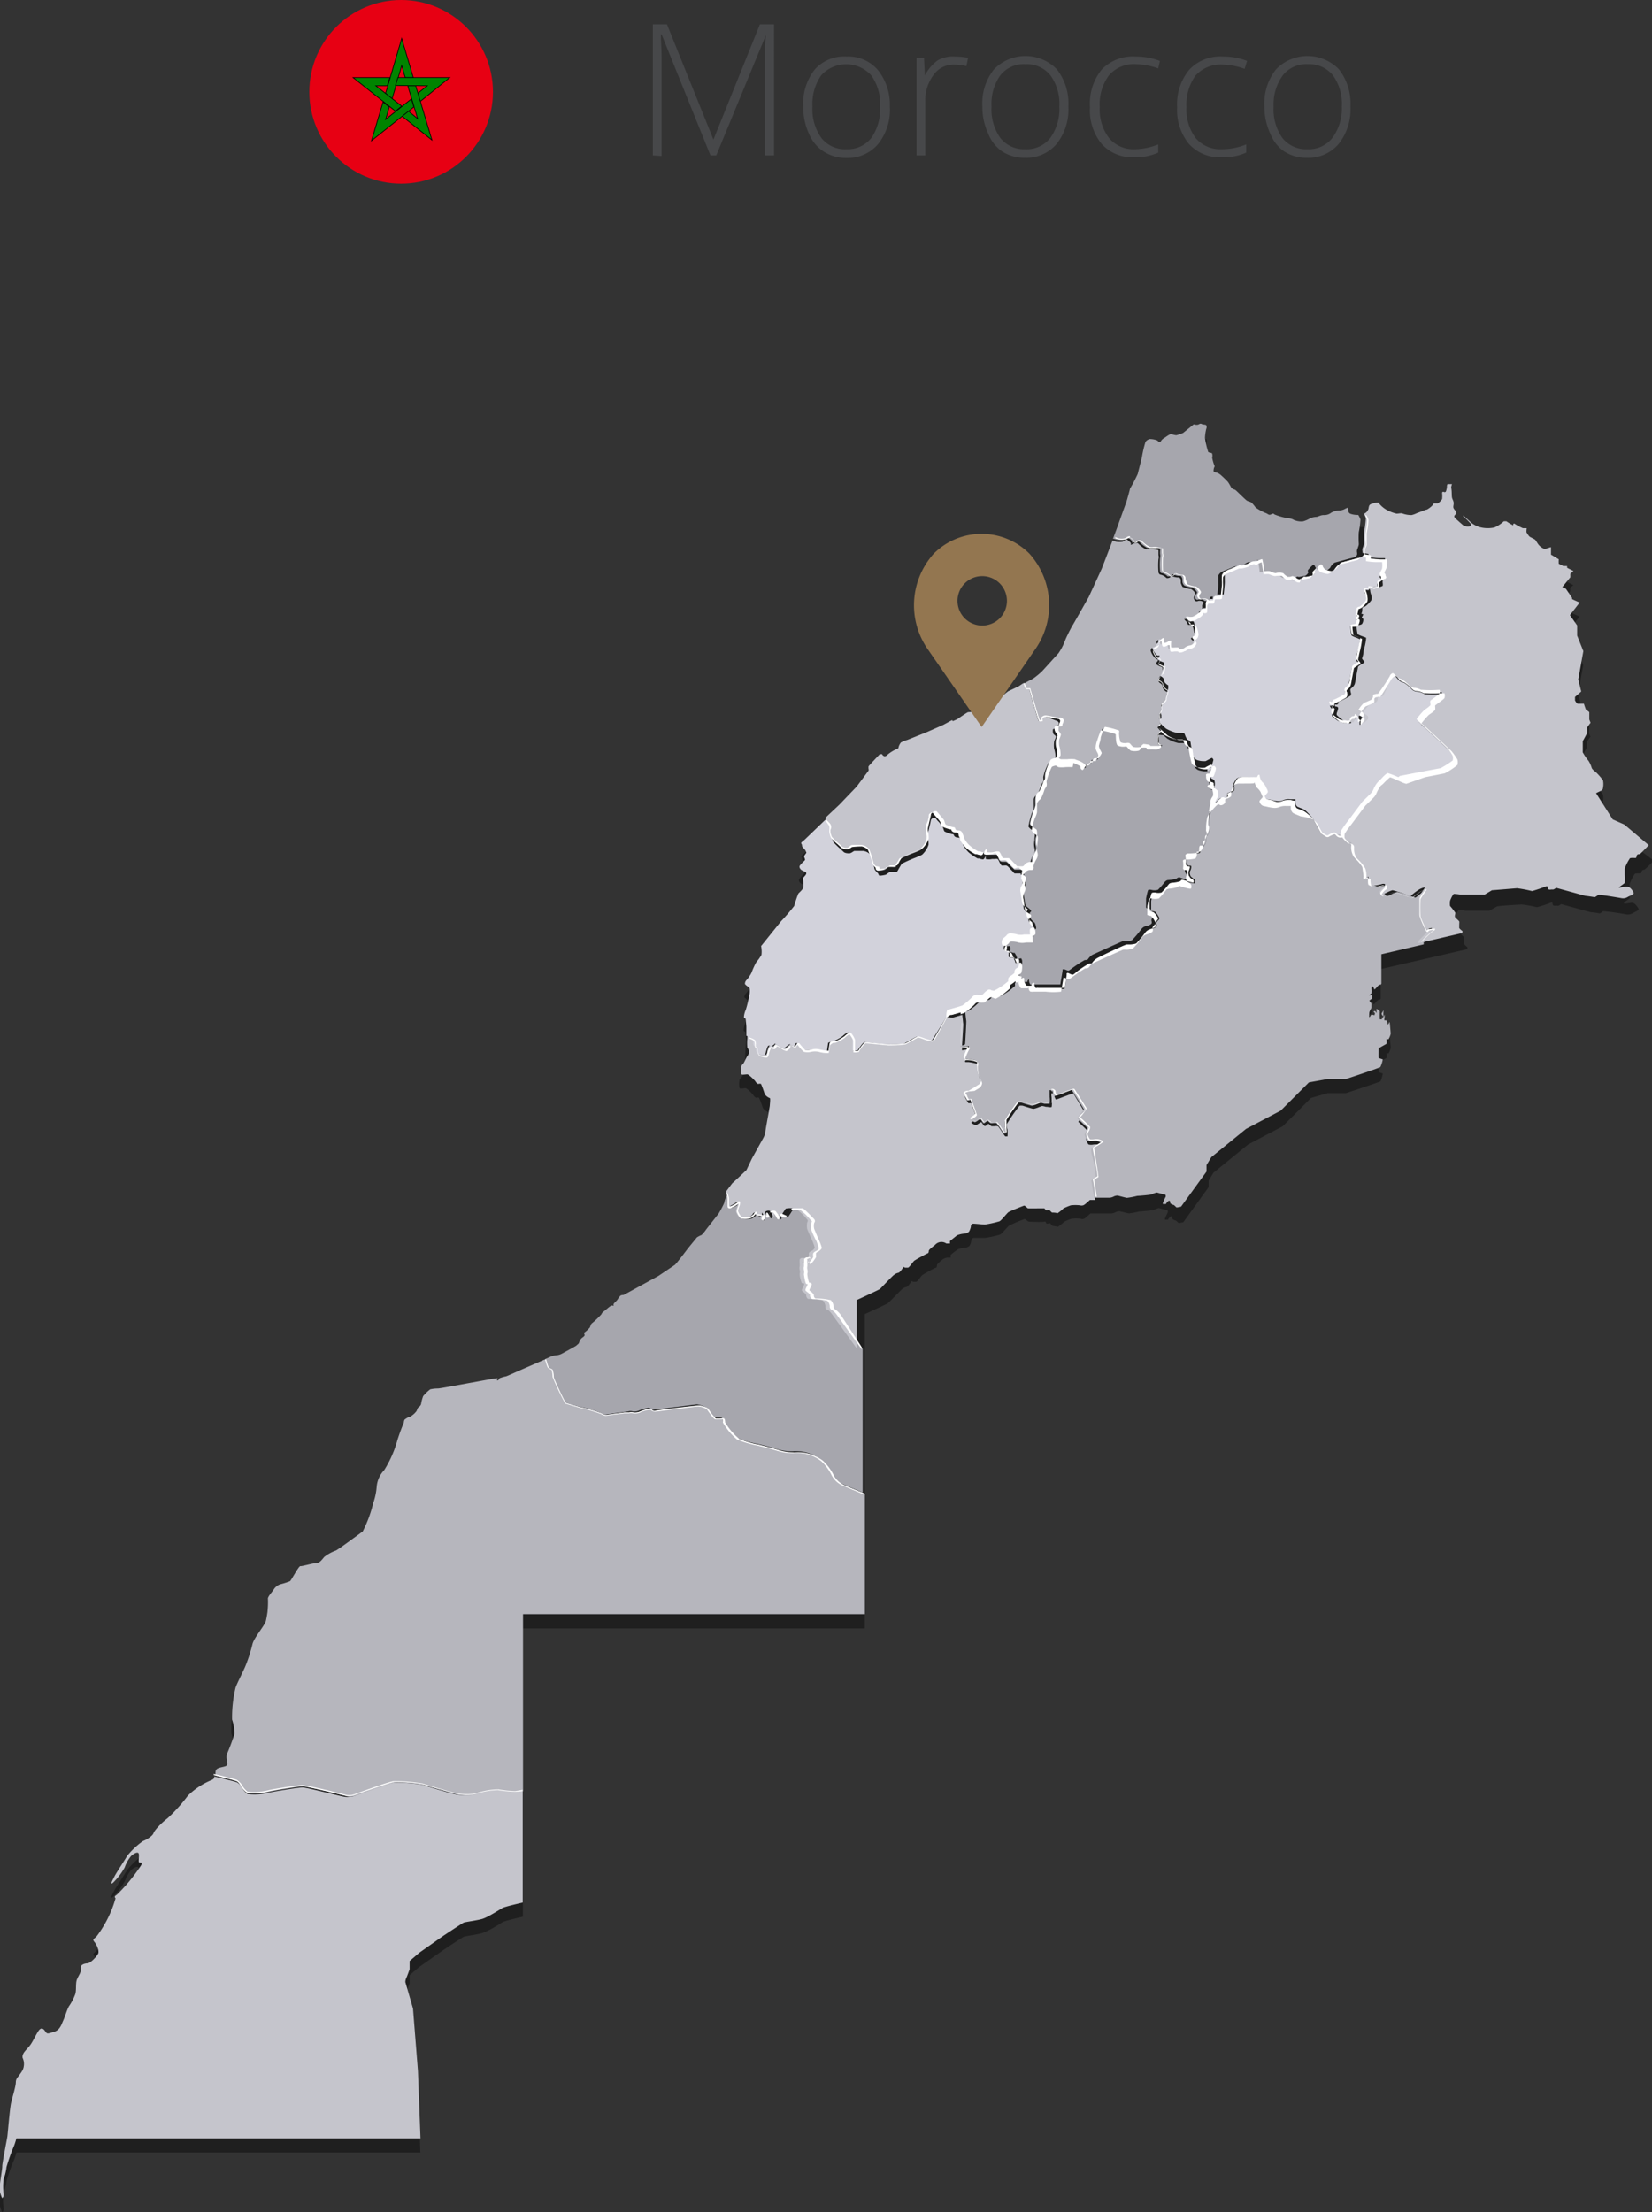 <svg xmlns="http://www.w3.org/2000/svg" xmlns:xlink="http://www.w3.org/1999/xlink" viewBox="0 0 116.96 156.56"><rect x="0" y="0" width="116.96" height="156.56" fill="#333333" stroke="none"/><defs><style>.cls-1{fill:none;}.cls-2,.cls-6{isolation:isolate;}.cls-3{fill:#47484a;}.cls-4{fill:#e70013;}.cls-5{fill:#008400;stroke:#000;stroke-width:0.05px;}.cls-6{opacity:0.4;}.cls-7{fill:#b6b6bd;}.cls-8{fill:#c5c5cc;}.cls-9{fill:#a6a6ad;}.cls-10{fill:#d2d2db;}.cls-11{fill:#fff;}.cls-12{clip-path:url(#clip-path);}.cls-13{fill:#937650;}</style><clipPath id="clip-path"><rect class="cls-1" x="64.71" y="37.74" width="9.66" height="14"/></clipPath></defs><g id="Layer_2" data-name="Layer 2"><g id="_ÎÓÈ_1" data-name="—ÎÓÈ_1"><g class="cls-2"><path class="cls-3" d="M46.22,11V1.72h1l3.29,8.16h0l3.29-8.16h1V11h-.64V4c0-.49,0-1,.07-1.53h0L50.71,11H50.3L46.84,2.43h-.05c0,.53.05,1.06.05,1.61v7Z"/><path class="cls-3" d="M56.87,7.54a3.87,3.87,0,0,1,.82-2.63A2.79,2.79,0,0,1,59.93,4a2.76,2.76,0,0,1,2.22.95A3.93,3.93,0,0,1,63,7.54a3.88,3.88,0,0,1-.82,2.64,2.81,2.81,0,0,1-2.25,1,2.92,2.92,0,0,1-1.59-.44,2.75,2.75,0,0,1-1.06-1.26A4.46,4.46,0,0,1,56.87,7.54Zm.65,0a3.49,3.49,0,0,0,.63,2.22,2.11,2.11,0,0,0,1.77.8,2.13,2.13,0,0,0,1.77-.8,3.55,3.55,0,0,0,.62-2.22,3.44,3.44,0,0,0-.63-2.21,2.39,2.39,0,0,0-3.54,0A3.53,3.53,0,0,0,57.52,7.54Z"/><path class="cls-3" d="M64.89,11V4.1h.53l.06,1.24h0a3,3,0,0,1,.91-1.07A2.17,2.17,0,0,1,67.6,4a5.32,5.32,0,0,1,.94.09l-.12.59a3.82,3.82,0,0,0-.9-.11,1.73,1.73,0,0,0-1.44.75,3,3,0,0,0-.57,1.89V11Z"/><path class="cls-3" d="M69.55,7.54a3.87,3.87,0,0,1,.82-2.63,3.1,3.1,0,0,1,4.46,0,3.93,3.93,0,0,1,.81,2.62,3.93,3.93,0,0,1-.82,2.64,2.82,2.82,0,0,1-2.25,1,2.93,2.93,0,0,1-1.6-.44,2.73,2.73,0,0,1-1-1.26A4.46,4.46,0,0,1,69.55,7.54Zm.65,0a3.49,3.49,0,0,0,.62,2.22,2.13,2.13,0,0,0,1.77.8,2.11,2.11,0,0,0,1.77-.8A3.49,3.49,0,0,0,75,7.54a3.44,3.44,0,0,0-.63-2.21,2.16,2.16,0,0,0-1.78-.79,2.11,2.11,0,0,0-1.76.78A3.47,3.47,0,0,0,70.2,7.54Z"/><path class="cls-3" d="M77.17,7.59A3.83,3.83,0,0,1,78,4.92,3.05,3.05,0,0,1,80.4,4a4.76,4.76,0,0,1,1.72.31L82,4.84a5.05,5.05,0,0,0-1.56-.3,2.35,2.35,0,0,0-1.92.78,3.44,3.44,0,0,0-.66,2.26,3.33,3.33,0,0,0,.66,2.19,2.25,2.25,0,0,0,1.83.79A4.57,4.57,0,0,0,82,10.22v.58a3.89,3.89,0,0,1-1.73.33A2.9,2.9,0,0,1,78,10.19,3.73,3.73,0,0,1,77.17,7.59Z"/><path class="cls-3" d="M83.34,7.59a3.83,3.83,0,0,1,.87-2.67A3,3,0,0,1,86.58,4a4.67,4.67,0,0,1,1.71.31l-.17.56a4.94,4.94,0,0,0-1.55-.3,2.38,2.38,0,0,0-1.93.78A3.5,3.5,0,0,0,84,7.58a3.38,3.38,0,0,0,.65,2.19,2.28,2.28,0,0,0,1.83.79,4.59,4.59,0,0,0,1.75-.34v.58a3.91,3.91,0,0,1-1.74.33,2.93,2.93,0,0,1-2.31-.94A3.78,3.78,0,0,1,83.34,7.59Z"/><path class="cls-3" d="M89.52,7.54a3.87,3.87,0,0,1,.82-2.63,3.1,3.1,0,0,1,4.46,0,3.93,3.93,0,0,1,.81,2.62,3.93,3.93,0,0,1-.82,2.64,2.82,2.82,0,0,1-2.25,1,2.93,2.93,0,0,1-1.6-.44,2.73,2.73,0,0,1-1-1.26A4.46,4.46,0,0,1,89.52,7.54Zm.65,0a3.49,3.49,0,0,0,.62,2.22,2.13,2.13,0,0,0,1.77.8,2.11,2.11,0,0,0,1.77-.8A3.49,3.49,0,0,0,95,7.54a3.44,3.44,0,0,0-.63-2.21,2.16,2.16,0,0,0-1.78-.79,2.11,2.11,0,0,0-1.76.78A3.47,3.47,0,0,0,90.17,7.54Z"/></g><g id="Group_337" data-name="Group 337"><circle id="Ellipse_9" data-name="Ellipse 9" class="cls-4" cx="28.4" cy="6.5" r="6.5"/><path id="Path_743" data-name="Path 743" class="cls-5" d="M27.76,7,27.3,6.6l1.14-3.88.82,2.77h-.57l-.25-.85Z"/><path id="Path_744" data-name="Path 744" class="cls-5" d="M28,6.05l.17-.56h3.67l-2.1,1.7-.17-.58.68-.54Z"/><path id="Path_745" data-name="Path 745" class="cls-5" d="M28.87,6.07h.56l1.15,3.84-2.13-1.7.45-.36.67.55Z"/><path id="Path_746" data-name="Path 746" class="cls-5" d="M29.13,7l.17.57-3,2.39.82-2.74.44.36-.26.87Z"/><path id="Path_747" data-name="Path 747" class="cls-5" d="M28.44,7.51,28,7.87,25,5.49h2.6l-.18.58h-.81Z"/></g><g id="Group_329" data-name="Group 329"><path id="Path_725" data-name="Path 725" class="cls-6" d="M115,59.34l-.82-.36L113,57.12s.28-.14.35-.16a.22.22,0,0,0,.13-.21,1.24,1.24,0,0,0,0-.54,4.15,4.15,0,0,0-.52-.59c-.06,0-.23-.16-.28-.29a1.75,1.75,0,0,0-.24-.52,3.27,3.27,0,0,1-.39-.58s0-.79,0-.79.32-.58.32-.6,0-.34,0-.38a3.71,3.71,0,0,1,.23-.32l-.09-.23s0-.5,0-.52a1.24,1.24,0,0,0-.23-.17,3.66,3.66,0,0,1-.15-.43s-.37,0-.44,0-.19-.23-.19-.23l0-.25.44-.38-.21-.86.36-2-.44-1.1v-.72l-.51-.73.69-.89s-.54-.23-.54-.25,0-.07,0-.08-.42-.61-.43-.64l-.26-.11.57-.71,0-.25.22-.18-.45-.24s0-.11,0-.12a2.26,2.26,0,0,0-.26,0s-.31-.16-.33-.16a1.77,1.77,0,0,1,0-.32l-.56-.33s0-.49,0-.52-.36.12-.46.12a1,1,0,0,1-.42-.3c-.06-.07-.21-.33-.25-.36s-.24-.13-.35-.19-.2-.26-.24-.3,0-.31,0-.31l-.27-.06a3.6,3.6,0,0,1-.61-.33s-.07,0-.08.08,0,.06-.09,0a3.14,3.14,0,0,1-.39-.24c-.06,0-.1,0-.18,0a2.36,2.36,0,0,1-.67.44,2.24,2.24,0,0,1-.93,0,1.79,1.79,0,0,1-.63-.28c-.08-.06-.59-.53-.61-.54s-.08,0,0,.06.48.45.51.52,0,.13-.08.16a.7.7,0,0,1-.43-.05c-.09-.06-.52-.45-.55-.48s-.16-.14-.11-.22.15-.15.14-.23-.13-.18-.19-.29,0-.22,0-.36a3.59,3.59,0,0,1-.11-.41,5.53,5.53,0,0,1-.07-.7,1,1,0,0,1,.06-.25s-.21,0-.28,0-.08.1-.08.22a1.16,1.16,0,0,1-.08.32.14.14,0,0,1-.17,0s-.09,0-.09.09a2,2,0,0,1,0,.43,1.18,1.18,0,0,1-.29.3c-.07,0-.17,0-.25,0s-.1.09-.16.16a1.64,1.64,0,0,1-.37.28c-.08,0-.6.22-.71.25a1.28,1.28,0,0,1-.37.14,1.89,1.89,0,0,1-.63-.1c-.14-.06-.24,0-.45,0a2.76,2.76,0,0,1-.72-.28,1.93,1.93,0,0,1-.53-.46c0-.1-.41,0-.55.06s-.15.14-.18.32a.55.55,0,0,1-.28.35,1.08,1.08,0,0,1-.64-.06c-.18-.08-.17-.25-.17-.37s-.15,0-.31.07a.83.83,0,0,1-.38.07,1.1,1.1,0,0,0-.52.17.8.8,0,0,1-.52.15c-.21,0-.41.14-.51.14a1.25,1.25,0,0,0-.42.08,2.14,2.14,0,0,1-.54.23,1.25,1.25,0,0,1-.63-.1.81.81,0,0,0-.37-.12,4.07,4.07,0,0,1-1-.26c-.1-.09-.11-.08-.27,0s-.22-.06-.38-.11a3.26,3.26,0,0,1-.69-.37,3.51,3.51,0,0,0-.29-.36c-.1-.06-.24-.08-.33-.14s-.68-.62-.7-.64a.43.43,0,0,0-.17-.13.58.58,0,0,1-.24-.14,2.88,2.88,0,0,0-.22-.38c-.1-.11-.51-.51-.55-.54a.92.92,0,0,0-.25-.15.5.5,0,0,1-.23-.09A.72.72,0,0,1,86,34a4.37,4.37,0,0,1-.17-.62.53.53,0,0,0,0-.28c0-.07-.24-.06-.28-.13a5.48,5.48,0,0,1-.23-1,2.16,2.16,0,0,1,.09-.62.3.3,0,0,0,0-.26c0-.06-.29-.05-.31-.08a.14.14,0,0,0-.18,0,.45.45,0,0,1-.25,0c-.11,0-.13-.07-.18,0s-.7.56-.73.58a3.75,3.75,0,0,1-.47.17c-.13,0-.28-.07-.39-.07s-.38.21-.47.26a.69.69,0,0,0-.24.24c-.08.13-.17,0-.25-.07a1.21,1.21,0,0,0-.53-.09.51.51,0,0,0-.31.19c-.09.32-.17.64-.23,1l-.31,1.28A11.14,11.14,0,0,1,80,35.6c0,.07-.25.89-.25.89l-.71,2-1,2.7-.92,2-1.15,2s-.27.51-.34.65-.15.34-.22.52a3.82,3.82,0,0,1-.44.82c-.08.07-1.15,1.27-1.18,1.29a5.58,5.58,0,0,1-.6.49l-.51.27-.57.38s-.66.3-.74.35-.48.4-.54.46a.61.61,0,0,1-.34.14c-.14,0-.2.11-.25.14s-.71.6-.77.63a2.62,2.62,0,0,1-.57.11l-.37,0c-.06,0-.77.5-.77.5a1.83,1.83,0,0,1-.32.14s0-.07-.06-.06-.61.32-.61.32l-1.16.51-1.4.56a1.85,1.85,0,0,0-.44.18,1.22,1.22,0,0,0-.18.36c0,.05,0,.09-.1.1a2.92,2.92,0,0,0-.64.38.43.43,0,0,1-.23.14.32.32,0,0,1-.19-.15c0-.05-.15,0-.15,0s-.81.85-.81.88a1,1,0,0,0,0,.16.2.2,0,0,1,0,.13s-.84,1.13-.84,1.13L59.46,58l-2.54,2.42s-.19.14-.19.19.07.1.06.18.1.19.15.24a.48.48,0,0,1,.15.28s-.11.14-.14.21.07.23,0,.29-.38.36-.39.47.08.2.18.26.27.11.3.19-.14.25-.21.34,0,.16,0,.27,0,.28,0,.42-.29.35-.35.44a8.75,8.75,0,0,0-.3.86,11.81,11.81,0,0,1-.91,1.08l-1.4,1.73s0,.11,0,.2a1.78,1.78,0,0,1,0,.46,5,5,0,0,1-.37.53,5.93,5.93,0,0,0-.34.72,2.63,2.63,0,0,1-.38.56.38.38,0,0,0-.08.24s.23.21.3.25a1.36,1.36,0,0,1,0,.57,7.26,7.26,0,0,1-.22,1,1.28,1.28,0,0,0-.13.5c0,.12.11.08.12.13s.05.5.05.58-.05.77-.05.86a3.65,3.65,0,0,0,0,.66.43.43,0,0,1,0,.59c-.06.08-.17.36-.23.46s-.15.15-.18.23a1.52,1.52,0,0,0,0,.6c.06.06.3,0,.42,0s.54.45.57.51.14.17.2.17a.25.25,0,0,1,.19,0,7.66,7.66,0,0,1,.27.72.77.77,0,0,0,.36.28c.06,0,0,.46,0,.53s-.32,1.77-.32,1.9a1.28,1.28,0,0,1-.17.42L53.23,83l-.38.79s-.9.85-1,.93-.6.81-.65.86a1.59,1.59,0,0,0-.14.47c-.12.26-.26.51-.4.75L50,88a2.2,2.2,0,0,1-.33.41,1.26,1.26,0,0,0-.33.16l-.63.77s-.82,1.11-.94,1.19l-1.15.77-2.46,1.35a1.29,1.29,0,0,0-.25.06,1.51,1.51,0,0,0-.18.26c-.07.1-.24.23-.27.3s0,.09,0,.12-.07,0-.14.06-.46.35-.57.41a.45.45,0,0,0-.16.2,5.63,5.63,0,0,1-.71.67s-.09.19-.1.25a2.22,2.22,0,0,1-.38.37c-.07,0,0,.11,0,.19s-.18.18-.23.24A.69.69,0,0,0,41,96c0,.09-.19.21-.19.22s-1,.56-1,.57a1,1,0,0,1-.33.11A1.31,1.31,0,0,0,39,97l-2.39,1s-.76.34-.84.36a2.54,2.54,0,0,0-.45.13c-.07.06-.06.14-.15.16s0-.11,0-.15-1.79.3-1.82.3-2.23.42-2.4.42a2.35,2.35,0,0,0-.54.06,2.53,2.53,0,0,0-.5.48,2.31,2.31,0,0,0-.16.57.43.43,0,0,1-.18.22c-.07.06-.09.18-.14.27a1.28,1.28,0,0,1-.44.39,1.09,1.09,0,0,0-.41.22.54.54,0,0,0-.05.21c-.17.4-.32.81-.45,1.22a7.88,7.88,0,0,1-.94,2.14,1.89,1.89,0,0,0-.53,1.15,4.08,4.08,0,0,1-.25,1.19,9,9,0,0,1-.74,2c-.22.16-1.66,1.23-1.9,1.35a2.93,2.93,0,0,0-.83.46c-.15.18-.32.43-.56.43s-1,.23-1.12.21-.64,1-.73,1.07a5.83,5.83,0,0,1-.71.22.9.9,0,0,0-.46.38c-.13.21-.44.52-.39.66a6.31,6.31,0,0,1-.16,1.56c-.1.36-.85,1.21-.95,1.65a10.92,10.92,0,0,1-.47,1.47c-.14.37-.6,1.24-.72,1.58a8.71,8.71,0,0,0-.24,2.28,3.37,3.37,0,0,1,.16,1,14.3,14.3,0,0,1-.55,1.47c-.07.4.14.63,0,.76s-.73.11-.78.4.23.45-.17.62a5.18,5.18,0,0,0-1.65,1.1,12,12,0,0,1-1.44,1.59c-.41.32-.92.83-1,1.05s-.56.51-.75.57A5.85,5.85,0,0,0,9,132.34c-.11.21-.75,1.16-.91,1.46s-.33.63-.09.44a5.3,5.3,0,0,0,.83-1.1,2.8,2.8,0,0,1,.44-.79c.19-.17.53-.37.55-.13s-.06.59.06.59.22,0,.1.21a14.4,14.4,0,0,1-1,1.32c-.2.23-.57.62-.69.72s-.25.12-.12.28a8,8,0,0,1-.86,2c-.14.23-.3.46-.46.68s-.33.21-.18.4.37.63.27.83-.53.68-.75.69-.53.09-.47.37-.23.56-.31.85,0,.75-.1,1a4.51,4.51,0,0,1-.43.81,8.5,8.5,0,0,0-.4,1c-.13.32-.25.69-.66.81s-.47.17-.6,0-.29-.43-.55,0-.36.72-.58,1-.55.52-.49.84a1,1,0,0,1-.09,1c-.28.44-.39.44-.4.74s-.23,1-.32,1.42S.56,152,.52,152.2s-.36,1.94-.35,2.1S0,155.41,0,155.56v.55a1.7,1.7,0,0,0,.15.45s.13-.07.11-.28a3.26,3.26,0,0,1,0-1.08,4,4,0,0,0,.2-.85A11.56,11.56,0,0,1,1,152.84a5,5,0,0,0,.16-.51l28.6,0-.17-4.77-.35-4.42-.54-1.87a.87.87,0,0,1,.05-.28,6.7,6.7,0,0,0,.25-.63v-.58l.69-.59L31.39,138s1.33-.89,1.45-.94,1-.16,1.33-.27,1-.49,1.42-.77c.23-.11,1.43-.38,1.43-.38v-20.4l24.2,0,0-13.56V93s1.58-.72,1.65-.78,1-1,1-1a.74.74,0,0,1,.28-.14c.12,0,.29-.27.36-.37s.09,0,.15,0,.1,0,.2,0,.35-.42.45-.48a8.26,8.26,0,0,1,.92-.51c.11,0,.09-.12.11-.21s.36-.35.42-.4a.79.79,0,0,1,.29-.11c.08,0,.24,0,.25,0s0-.12,0-.17.44-.36.5-.41a1.63,1.63,0,0,1,.54-.12.67.67,0,0,0,.3-.13,1.06,1.06,0,0,0,.13-.39.19.19,0,0,1,.18-.18h0l.82,0a7.85,7.85,0,0,0,1-.22c.12,0,.56-.58.68-.65a11.77,11.77,0,0,1,1.11-.47s.23.18.26.19,1.1.05,1.15,0,.1.11.11.13a.19.19,0,0,0,.14,0,.12.12,0,0,1,.14,0,1.29,1.29,0,0,0,.16.17s.35.06.38.07a3.94,3.94,0,0,0,.45-.36,2.75,2.75,0,0,1,.51-.21,2.44,2.44,0,0,1,.66,0,.26.26,0,0,0,.21,0c.08,0,.47-.38.47-.38h1.52a.77.77,0,0,0,.29-.1.54.54,0,0,1,.28-.05s.59.15.65.15a5.88,5.88,0,0,0,.73-.14c.14,0,.91-.07,1-.1a2.46,2.46,0,0,1,.38-.14l.49.13s.13,0,.14.08,0,.08,0,.09a4.68,4.68,0,0,0-.2.45.08.08,0,0,0,0,.07l.21,0s.09-.16.19-.22.12.06.12.13.17.14.23.15.18.16.22.18a1.91,1.91,0,0,0,.33-.06l1.79-2.48s0-.46,0-.46l.34-.56,2.46-2,2.45-1.29,2-2L94,77.36l1.29,0s2.4-.79,2.45-.84a2.66,2.66,0,0,0,.16-.55s-.27-.08-.29-.11,0-.6,0-.65.54-.32.56-.35,0-.23,0-.31.08,0,.12,0,.17-.34.17-.41-.06-.73-.07-.78-.07,0-.09.07a.27.27,0,0,1-.09.12c-.05,0,0-.08-.05-.16s0-.12-.07-.13-.06,0-.11,0,0-.18,0-.28,0-.14,0-.13a1.36,1.36,0,0,0-.07.18c0,.06-.05.06,0,0a2.12,2.12,0,0,1,0-.44c0-.08-.06.09-.11.15s0,.14.07.22,0,.1-.07.11,0,0,0,.06a0,0,0,0,1,0,.05h0l-.16,0c0-.18,0-.36,0-.54s-.21-.2-.23-.19,0,.14,0,.16,0,.13,0,.14-.05-.08-.08-.13-.06,0-.11,0,0,.06.05.1,0,.1,0,.15-.06,0-.12,0a.2.2,0,0,0-.13,0s-.08.15-.12.16,0-.33,0-.35a1.48,1.48,0,0,1,.15-.31c0-.06,0-.25,0-.29s-.15-.2-.15-.22a.62.62,0,0,1,.19-.14s0-.19,0-.23-.19,0-.21,0,.14-.1.17-.14a.82.82,0,0,0,0-.31c0-.06,0-.15.07-.17s.09.16.13.19.19-.18.26-.24.1-.1.14-.08.1-.06.1-.06l0-2.1,6.12-1.41s.05-.14,0-.16-.18-.16-.2-.19,0-.39,0-.45-.26-.25-.3-.34.06-.3,0-.32a5.19,5.19,0,0,0-.36-.46.93.93,0,0,1,0-.33,1.28,1.28,0,0,1,.28-.53,3.4,3.4,0,0,1,.46.06l1.7,0s.44-.25.53-.3,1.61-.14,1.78-.14a9.4,9.4,0,0,1,1.06.19,8.68,8.68,0,0,0,1-.33c.12,0,.08,0,.11.14s.25.06.34.09.25-.12.25-.12l2.08.57c.08,0,.59.07.64.09s.2-.12.26-.16a16.46,16.46,0,0,1,1.64.23.7.7,0,0,0,.43-.07c.08-.06.41-.19.44-.27s-.14-.27-.24-.38a.37.37,0,0,0-.39-.08c-.14,0-.41.08-.41,0s.39-.3.41-.33a5.43,5.43,0,0,0,0-.55,4,4,0,0,1,0-.46,2.76,2.76,0,0,1,.35-.71c0-.07.33-.05.39-.05s.07,0,.11-.14.14-.1.22-.14a7.46,7.46,0,0,0,.63-.63Z"/><path id="Path_726" data-name="Path 726" class="cls-7" d="M16.82,126.07c.13.05.26.24.39.42a1.35,1.35,0,0,0,.35.4,4.11,4.11,0,0,0,1.56-.1c.23-.06,2.07-.37,2.33-.37s2.77.61,3,.67a1.06,1.06,0,0,0,.68,0c.24-.09,2.55-.89,2.85-.94a11.45,11.45,0,0,1,1.94.15c.08,0,2.3.67,2.49.7a3.5,3.5,0,0,0,1.33,0,5.64,5.64,0,0,1,1.58-.28,7.74,7.74,0,0,0,1.17.12,3.2,3.2,0,0,0,.54-.08V114.23l24.2,0v-8.5l-1.38-.58a1.58,1.58,0,0,1-.9-.84,3.59,3.59,0,0,0-.69-.91,2.82,2.82,0,0,0-2-.6,3.76,3.76,0,0,1-1.11-.14c-.39-.14-.93-.27-1.45-.4a7.6,7.6,0,0,1-1.41-.41,4.52,4.52,0,0,1-1-1.2h0a.76.76,0,0,0-.06-.26,1.16,1.16,0,0,0-.32,0h-.24a2,2,0,0,1-.47-.56c-.06-.07-.09-.13-.11-.15a1.51,1.51,0,0,0-.62-.2c-.12,0-2.92.32-3,.36a.39.39,0,0,1-.34-.11l-.06,0a1.33,1.33,0,0,0-.68.15,1,1,0,0,1-.53.08.45.45,0,0,0-.28,0l-.35,0-1.3.17a.68.68,0,0,1-.32-.11,10.3,10.3,0,0,0-1.23-.38c-.11,0-1.27-.35-1.3-.36s-.89-1.76-.89-1.87a1.17,1.17,0,0,0-.07-.49.25.25,0,0,0-.12-.08.38.38,0,0,1-.16-.12,5,5,0,0,1-.18-.55l-2,.87s-.75.34-.83.36a2.54,2.54,0,0,0-.45.13c-.08.06-.06.14-.15.16s0-.1,0-.15-1.79.3-1.82.3-2.23.42-2.41.42a2.48,2.48,0,0,0-.54.06,3.24,3.24,0,0,0-.5.48,2.82,2.82,0,0,0-.15.57.4.4,0,0,1-.18.22c-.08.06-.09.18-.14.27a1.49,1.49,0,0,1-.44.39,1.09,1.09,0,0,0-.41.22.54.54,0,0,0-.05.21c-.17.4-.32.81-.45,1.22a7.88,7.88,0,0,1-.94,2.14,1.92,1.92,0,0,0-.53,1.15,4.43,4.43,0,0,1-.25,1.19,9,9,0,0,1-.74,2c-.23.16-1.66,1.23-1.9,1.35a2.93,2.93,0,0,0-.83.46c-.15.18-.32.43-.56.43s-1,.23-1.12.21-.64,1-.74,1.07a5.68,5.68,0,0,1-.7.22.9.9,0,0,0-.46.38c-.14.21-.44.52-.4.66a5.86,5.86,0,0,1-.15,1.56c-.11.36-.86,1.21-.95,1.65a10.92,10.92,0,0,1-.47,1.47c-.14.37-.6,1.24-.72,1.58a9.16,9.16,0,0,0-.25,2.28,3.11,3.11,0,0,1,.17,1,14.3,14.3,0,0,1-.55,1.47c-.07.4.14.63,0,.77s-.73.1-.78.39a.91.91,0,0,0,0,.33C15.8,125.79,16.66,126,16.82,126.07Z"/><path id="Path_727" data-name="Path 727" class="cls-8" d="M36.47,126.81a7.89,7.89,0,0,1-1.18-.13,5.64,5.64,0,0,0-1.57.28,3.51,3.51,0,0,1-1.33.05c-.19,0-2.42-.68-2.49-.71a12.58,12.58,0,0,0-1.94-.15c-.3,0-2.61.85-2.85.94a1,1,0,0,1-.38.07,1.1,1.1,0,0,1-.31,0c-.14,0-2.71-.67-3-.67s-2.09.3-2.33.36a4.15,4.15,0,0,1-1.57.11,1.42,1.42,0,0,1-.36-.41,1.13,1.13,0,0,0-.38-.42c-.16-.06-1-.27-1.61-.41,0,.09,0,.17-.21.26a5.12,5.12,0,0,0-1.66,1.1,12,12,0,0,1-1.43,1.59c-.42.32-.92.83-1,1.06s-.57.5-.75.56A5.66,5.66,0,0,0,9,131.34c-.11.21-.75,1.16-.9,1.46s-.34.63-.1.44a4.63,4.63,0,0,0,.83-1.09,2.54,2.54,0,0,1,.45-.8c.18-.17.52-.37.55-.13s-.07.59.05.59.22,0,.1.21a13.15,13.15,0,0,1-1,1.32c-.2.23-.57.62-.68.72s-.25.13-.12.28a8.06,8.06,0,0,1-.87,2,7.38,7.38,0,0,1-.46.68c-.19.21-.33.21-.17.4s.36.63.27.83-.54.68-.75.69-.54.09-.48.37-.23.57-.3.86,0,.75-.11,1a3.71,3.71,0,0,1-.43.81c-.15.27-.26.69-.4,1s-.24.69-.66.81-.47.17-.59,0-.29-.43-.55,0-.37.72-.59,1-.55.52-.49.84a1,1,0,0,1-.08,1c-.29.44-.39.44-.4.74s-.23,1-.33,1.42S.55,151,.52,151.2s-.37,1.94-.36,2.1S0,154.41,0,154.56v.56a2.28,2.28,0,0,0,.15.44s.13-.07.11-.28a3.91,3.91,0,0,1,0-1.08,3.43,3.43,0,0,0,.2-.84A13.45,13.45,0,0,1,1,151.84a5,5,0,0,0,.16-.51l28.61,0-.18-4.77-.35-4.42-.54-1.87a.67.67,0,0,1,.06-.28c.05-.09.24-.63.24-.63v-.58l.69-.59L31.38,137s1.34-.89,1.45-.94,1-.16,1.34-.27.95-.49,1.41-.77c.23-.11,1.43-.38,1.43-.38v-7.91A4.34,4.34,0,0,1,36.47,126.81Z"/><path id="Path_728" data-name="Path 728" class="cls-9" d="M38.78,96.7a.35.35,0,0,0,.15.12.26.26,0,0,1,.13.08,1.41,1.41,0,0,1,.07.5c0,.1.85,1.8.88,1.85s1.16.35,1.29.36a10.3,10.3,0,0,1,1.23.38.59.59,0,0,0,.31.12l1.3-.18.35-.05a.57.57,0,0,1,.29,0,.85.85,0,0,0,.52-.08c.14-.06.59-.21.7-.15l0,0a.46.46,0,0,0,.33.11c.12,0,2.92-.37,3-.37a1.57,1.57,0,0,1,.63.21l.11.15c.14.19.39.55.46.55a1.88,1.88,0,0,0,.24,0,1.22,1.22,0,0,1,.33,0,.64.64,0,0,1,.07.27,4.6,4.6,0,0,0,1,1.19,7.5,7.5,0,0,0,1.4.41,15.1,15.1,0,0,1,1.46.39,3.74,3.74,0,0,0,1.1.15,2.84,2.84,0,0,1,2,.6,3.6,3.6,0,0,1,.68.92,1.58,1.58,0,0,0,.9.82l1.37.58V95.47L59.49,93.1s-.25-.34-.37-.38a.25.25,0,0,1-.15-.26.68.68,0,0,0-.19-.41,5,5,0,0,0-1-.11c-.09,0-.13-.08-.18-.2a.59.59,0,0,1,0-.08.66.66,0,0,0-.21-.23.39.39,0,0,1-.1-.08s0-.15.07-.25a.5.5,0,0,0,.08-.2c0-.06,0-.07-.07-.07l-.08,0a2.27,2.27,0,0,1-.16-.62s0-.06,0-.09a.53.53,0,0,0,0-.25.53.53,0,0,1,0-.28,1.21,1.21,0,0,0,0-.18,1.4,1.4,0,0,1,0-.29c0-.06.11-.09.19-.12l.08,0a.08.08,0,0,1,.11,0,.06.06,0,0,1,0,.07l-.07.15a.64.64,0,0,0-.08.14s.08.07.1.07A2.67,2.67,0,0,0,57.7,89v-.26c0-.06.13-.13.23-.19l0,0c.06,0,.18-.14.18-.2a3.66,3.66,0,0,0-.22-.58c0-.06-.3-.69-.31-.72a1.05,1.05,0,0,1,0-.5c0-.1,0-.14,0-.17l0,0,0-.05a4.58,4.58,0,0,0-.74-.72h-.14a2.15,2.15,0,0,0-.56,0,3,3,0,0,0-.17.26l-.17.25c-.05.05-.24,0-.43-.12l-.05,0a.23.23,0,0,0,0,.11l0,.12s0,.06-.05.06h0s0,0,0,0a4.73,4.73,0,0,0-.29-.44s-.13,0-.28,0,0,.07,0,.15,0,0,0,.08a.19.19,0,0,1-.08.15h0L54.26,86a1.09,1.09,0,0,0-.08-.15l0,0s0,0,0,.09,0,.21,0,.32v0a.09.09,0,0,1-.05.08.08.08,0,0,1-.09,0c-.06,0,0-.11,0-.19a.24.24,0,0,1,0-.08s0,0,0,0-.16,0-.27,0h0a.12.12,0,0,1-.13-.12.09.09,0,0,0,0-.06h0a.23.23,0,0,0-.12.12.79.79,0,0,1-.31.23,1.39,1.39,0,0,1-.64,0,1.07,1.07,0,0,1-.26-.45,1.37,1.37,0,0,1,.07-.29,1.29,1.29,0,0,0,.08-.28s0-.06,0-.06,0,0-.06,0a2.5,2.5,0,0,1-.53.3h0a.18.18,0,0,1-.16,0,.09.09,0,0,1,0-.09s0-.17,0-.29,0-.26,0-.31a1.75,1.75,0,0,0-.12-.32l-.17.22a2,2,0,0,0-.15.47,7.48,7.48,0,0,1-.39.74L50,87a2.51,2.51,0,0,1-.33.4,1.71,1.71,0,0,0-.33.17l-.63.77s-.83,1.11-.94,1.18l-1.16.78-2.45,1.34s-.2,0-.25.07a1.34,1.34,0,0,0-.19.26c-.06.09-.23.23-.27.3s0,.09,0,.12-.07,0-.15,0-.45.35-.56.42a.4.4,0,0,0-.16.2,6.4,6.4,0,0,1-.71.67s-.09.19-.1.25a2.16,2.16,0,0,1-.38.36c-.07.06,0,.12,0,.2s-.18.17-.24.24A.86.86,0,0,0,41,95c0,.09-.19.2-.19.22s-1,.56-1,.56a1,1,0,0,1-.34.12A1.54,1.54,0,0,0,39,96l-.38.17A3.07,3.07,0,0,0,38.78,96.7Z"/><path id="Path_729" data-name="Path 729" class="cls-8" d="M77.8,81.23l.25-.17L77.8,81l-.06,0a1.32,1.32,0,0,0-.34,0,.78.78,0,0,1-.3,0c-.08,0-.19-.3-.21-.39s0-.21.1-.29l0,0a.73.73,0,0,0,.07-.24s-.44-.43-.72-.69h0l.48-.63L76,77.39a.15.15,0,0,0-.09,0h0l-.45.17-.67.25h0c-.07,0-.11-.14-.14-.24a.34.34,0,0,0,0-.08.21.21,0,0,0-.19-.11s0,.23,0,.33,0,.09,0,.11v0a2.15,2.15,0,0,1,0,.51c-.05.06-.28,0-.34,0l-.07,0a1.31,1.31,0,0,0-.27-.06l-.2.07a1.87,1.87,0,0,1-.4.13h0c-.11,0-.74-.21-.77-.22a.88.88,0,0,0-.23,0,14.59,14.59,0,0,0-.91,1.31s0,.21.06.38a2.61,2.61,0,0,1,0,.48s-.13,0-.15,0-.07-.07-.23-.31-.19-.28-.29-.41a.82.82,0,0,0-.27,0H70.2a.47.47,0,0,1-.12-.09.39.39,0,0,0-.1-.08h0l-.1.07c-.06.05-.11.09-.15.09s-.09-.06-.16-.16-.09-.12-.11-.12l-.15.09c-.12.08-.2.14-.23.13s-.31-.13-.31-.18,0,0,.13-.11.26-.18.25-.21L69,78.7c-.12-.32-.2-.56-.21-.58a.05.05,0,0,0,0-.05.12.12,0,0,0-.1,0h0c-.06,0-.11,0-.13,0l-.1-.17a2,2,0,0,1-.15-.29,0,0,0,0,1,0,0s.14-.09.28-.13l.06,0a3.26,3.26,0,0,0,.4-.24l.31-.2a.37.37,0,0,0,.19-.3,2.41,2.41,0,0,0-.21-.5,3.1,3.1,0,0,1-.08-.69v0s0-.19,0-.24a3.93,3.93,0,0,0-.68-.15l-.2,0c-.08,0-.07-.07,0-.15a.11.11,0,0,1,0,0,3.22,3.22,0,0,1,.32-.71c0-.05,0-.07,0-.07h0l-.59.1a0,0,0,0,1,0,0s0-.06,0-.15a.36.36,0,0,0,0-.1c0-.09.1-1.49.09-1.6s-.06-.57-.07-.66l-.69.2-.07,0A.87.87,0,0,0,67,72l-.91,1.57h0l-.14.08h0a6.32,6.32,0,0,1-.62-.18l-.36-.11a3.77,3.77,0,0,0-.48.26,3.52,3.52,0,0,1-.41.23,7.25,7.25,0,0,1-1.23.07l-.72-.07-.85-.08h0c-.14,0-.44.48-.49.57a.15.15,0,0,1-.13.06.37.37,0,0,1-.25,0,1.35,1.35,0,0,1,0-.49c0-.14,0-.28,0-.32a1.56,1.56,0,0,0-.29-.46s-.26.14-.37.25a2.76,2.76,0,0,1-.65.36l-.14,0a1,1,0,0,0-.23.09s-.08.51-.08.57h0a2.16,2.16,0,0,1-.67-.08,1.26,1.26,0,0,0-.58,0,1.29,1.29,0,0,1-.48,0,2.86,2.86,0,0,1-.37-.41c0-.05-.08-.1-.09-.1h0s-.14.17-.16.23l0,0s-.09,0-.16-.06a.44.44,0,0,0-.15-.08h0c-.05,0-.13.08-.21.15s-.16.14-.2.14a1.69,1.69,0,0,1-.38-.19,1.38,1.38,0,0,0-.24-.14s-.08,0-.11.09-.06.09-.1.1a.27.27,0,0,1-.17-.06l-.09,0h0a1.3,1.3,0,0,0-.18.46c0,.08-.05.2-.12.2h0l-.13,0-.31-.08c-.09,0-.19-.21-.19-.38a.21.21,0,0,0-.12-.22h0a.45.45,0,0,1-.07-.26.7.7,0,0,0-.05-.25,1.65,1.65,0,0,0-.41-.18c0,.1,0,.18,0,.21a3.5,3.5,0,0,0,0,.65.46.46,0,0,1,0,.6c-.06.08-.18.35-.24.46s-.15.15-.17.23a1.52,1.52,0,0,0,0,.6c.05.05.3,0,.41,0s.55.45.58.51.13.17.2.17a.27.27,0,0,1,.19,0,6.93,6.93,0,0,1,.26.72.76.76,0,0,0,.36.28c.06,0,0,.47,0,.54s-.32,1.77-.32,1.89a1.31,1.31,0,0,1-.16.43L53.23,82l-.38.8s-.89.85-1,.93l-.46.61a1.12,1.12,0,0,1,.12.35c0,.05,0,.18,0,.3s0,.25,0,.29a.07.07,0,0,0,0,.08.15.15,0,0,0,.13,0h0a2.5,2.5,0,0,0,.53-.3.1.1,0,0,1,.08,0s0,0,0,.09a1.43,1.43,0,0,1-.07.28,1.47,1.47,0,0,0-.08.28,1,1,0,0,0,.26.44,1.3,1.3,0,0,0,.62,0,.69.69,0,0,0,.3-.21.21.21,0,0,1,.13-.13s0,0,.06,0a.1.1,0,0,1,0,.07c0,.06,0,.11.11.11h0c.12,0,.24,0,.28.06s0,0,0,0a.24.24,0,0,1,0,.08c0,.07,0,.16,0,.17a.08.08,0,0,0,.08,0,.08.08,0,0,0,0-.06v0c0-.11,0-.21,0-.32s0-.1,0-.11,0,0,0,0a.51.51,0,0,1,.09.16l.08.13h0a.14.14,0,0,0,.06-.13s0,0,0-.08,0-.14.05-.17.25-.08.31,0a4.54,4.54,0,0,1,.28.44s0,0,0,0h0s0,0,0,0l0-.12c0-.1,0-.12,0-.12a.11.11,0,0,1,.07,0c.09,0,.35.17.4.12l.17-.24.18-.27a1.41,1.41,0,0,1,.58,0h.13a3.7,3.7,0,0,1,.76.72l.05.05,0,0s.09.08,0,.2a1.29,1.29,0,0,0,0,.48s.27.66.31.71a4.19,4.19,0,0,1,.22.59c0,.08-.15.21-.18.23l0,0c-.07,0-.22.12-.23.17v.14a.24.24,0,0,1,0,.12,2.83,2.83,0,0,1-.32.45s0,0-.06,0-.07,0-.07-.07a.41.41,0,0,1,.07-.15,1,1,0,0,0,.07-.15,0,0,0,0,0,0,0s0,0-.08,0l-.08,0c-.08,0-.17.06-.18.11a1.4,1.4,0,0,0,0,.29c0,.07,0,.13,0,.18a.51.51,0,0,0,0,.27.62.62,0,0,1,0,.27s0,.05,0,.08a2,2,0,0,0,.15.59l.07,0c.05,0,.1,0,.09.1a1.19,1.19,0,0,1-.08.2c-.05.09-.1.19-.07.23a.3.3,0,0,0,.08.08.69.69,0,0,1,.22.23.36.36,0,0,1,0,.09c.05.11.08.18.17.18a5.17,5.17,0,0,1,1,.11.7.7,0,0,1,.19.43.24.24,0,0,0,.14.24c.13,0,.37.37.38.38l1.7,2.35V92s1.57-.72,1.64-.78.95-1,1-1a.7.7,0,0,1,.27-.14c.13,0,.3-.27.36-.37s.1,0,.15,0,.11,0,.2,0,.36-.42.45-.49.81-.47.92-.51.1-.11.11-.2.37-.35.43-.4A.61.61,0,0,1,67,88c.08,0,.24,0,.26,0a.74.74,0,0,1,0-.18s.44-.35.5-.4a1.75,1.75,0,0,1,.54-.12.63.63,0,0,0,.3-.13,1.07,1.07,0,0,0,.14-.39.17.17,0,0,1,.17-.18h0c.14,0,.71.06.82.06a8,8,0,0,0,1-.22c.12,0,.55-.58.67-.66s1.06-.45,1.11-.46.23.18.26.19,1.11,0,1.15,0,.1.11.12.13a.19.19,0,0,0,.14,0,.11.11,0,0,1,.13,0,1.37,1.37,0,0,0,.17.17s.35,0,.37.06a2.54,2.54,0,0,0,.45-.36,5.49,5.49,0,0,1,.51-.21,2.93,2.93,0,0,1,.66,0,.37.37,0,0,0,.21,0c.09,0,.48-.38.48-.38h.37c-.08-.56-.17-1.14-.19-1.17s.08-.11.21-.19l.12-.08s-.14-.91-.24-1.42-.1-.57-.1-.58A3.79,3.79,0,0,1,77.8,81.23Z"/><path id="Path_730" data-name="Path 730" class="cls-10" d="M98,40.33a2.4,2.4,0,0,0,.11-.23,1.61,1.61,0,0,0,0-.49l-.43,0-.72-.07s0-.07,0-.16,0-.05,0-.08l-.41-.06c0,.08-.19.2-.21.21h0l-1.34.35c-.1,0-.25.21-.35.36a.88.88,0,0,1-.44.29h0a3.69,3.69,0,0,1-.45-.11c-.08,0-.21-.23-.23-.28s-.06-.11-.08-.1a3.06,3.06,0,0,0-.36.36.11.11,0,0,0,0,.13v0a.11.11,0,0,1,0,.08c0,.08-.16.2-.22.21l-.34.08a.41.41,0,0,1-.22,0s0,0-.08.06a.05.05,0,0,0,0,0,.61.61,0,0,0-.09.18s0,0,0,0a.37.37,0,0,1-.22-.06.35.35,0,0,1-.13-.08.49.49,0,0,0-.17-.08l-.17,0-.18,0c-.07,0-.33-.25-.35-.28a1,1,0,0,0-.48,0c-.09,0-.41-.12-.45-.14a1.19,1.19,0,0,0-.26-.05l-.12,0a.33.33,0,0,1,0-.11c0-.2-.1-.71-.12-.75h0a.91.91,0,0,0-.34.14.17.17,0,0,1-.17,0l-.09,0c-.1,0-.27.1-.36.15h0a.82.82,0,0,1-.48.14.35.35,0,0,0-.18,0l-.19.08c-.24.11-.64.28-.7.29a.59.59,0,0,0-.27.27c0,.17,0,.33,0,.5a1.82,1.82,0,0,1,0,.2c0,.08-.07.79-.08.79s-.08,0-.37,0H86c-.08,0-.11.12-.13.21s0,.11,0,.11l-.09,0-.2,0a.09.09,0,0,1-.07,0,1.39,1.39,0,0,0-.11.21,2,2,0,0,1,0,.42l0,0a.32.32,0,0,1-.17,0h0s-.06.08-.08.15a1.9,1.9,0,0,1-.57.4,1,1,0,0,1-.34,0H84s.09.12.14.16a.21.21,0,0,1,.07.12.37.37,0,0,0,0,.11c0,.06.17,0,.25,0h0c.09,0,.18.51.18.54a.58.58,0,0,1-.06.26.49.49,0,0,1-.13.12s-.09.06-.08.07a.13.13,0,0,0,.06.07.36.36,0,0,1,.11.14c0,.09-.08.22-.12.27a.59.59,0,0,1-.31.12.94.94,0,0,0-.33.17l0,0a.67.67,0,0,1-.31.1.13.13,0,0,1-.12-.08.12.12,0,0,0,0,0h-.18a.74.74,0,0,1-.33,0,1.23,1.23,0,0,1-.07-.43s0,0,0,0-.11,0-.16,0a.52.52,0,0,1-.29.11s-.07-.13-.1-.28a.43.43,0,0,0,0-.11h0a.4.4,0,0,0-.12.08l-.1.07s0,.07,0,.13a.33.33,0,0,1,0,.1c0,.08-.1.17-.25.22a.24.24,0,0,0-.16.24,1.21,1.21,0,0,0,.34.52l.09,0,.08,0a.05.05,0,0,1,0,0,.26.26,0,0,1-.07.14.26.26,0,0,0-.07.11c0,.06.22.17.38.22s.08.1.07.16v.07a.76.76,0,0,1-.11.35,1,1,0,0,0-.2.34.37.37,0,0,0,.11.09.49.49,0,0,1,.14.11.38.38,0,0,1,.09.25c0,.09.2.24.27.27s0,0,0,0,0,.12,0,.19l0,0c0,.07-.07.24-.1.35a.31.31,0,0,0,0,.08.64.64,0,0,1-.19.21.57.57,0,0,0-.11.11.42.42,0,0,0,0,.28v.11a.56.56,0,0,1-.09.17l-.07.12a1.51,1.51,0,0,0,.07.48.83.83,0,0,1,0,.13.14.14,0,0,1-.08.17l0,0a.49.49,0,0,0-.12.13,3.33,3.33,0,0,1,.25.28l.28.25a2.83,2.83,0,0,0,.79.31h.15c.18,0,.36,0,.38.07h0c.11.32.19.4.23.42s.18.09.19.17a7.21,7.21,0,0,0,.2,1l0,0a.58.58,0,0,0,.24.25,1.5,1.5,0,0,0,.63.08l.44-.23,0,0a.26.26,0,0,1,.11.14s-.13.54-.22.58l-.09,0s-.11,0-.12,0,0,0,0,0a1,1,0,0,1,0,.15.92.92,0,0,0,.09.23.11.11,0,0,0,.08,0s.1,0,.1.1,0,.06,0,.1,0,.13,0,.14h0s-.12,0-.12,0,0,0,0,0l.09,0c.11.05.23.1.26.17a.86.86,0,0,1,0,.45L86,56.6a.84.84,0,0,0-.11.21,1.1,1.1,0,0,0,0,.18.39.39,0,0,0,.08-.1l0,0c.25-.27.43-.44.49-.41l.07,0s.08.07.13.05.22-.11.22-.16,0,0,0-.06,0-.13,0-.17l.15-.07a.64.64,0,0,0,.25-.15.67.67,0,0,0,0-.31,1.63,1.63,0,0,1,.28-.52A.73.73,0,0,1,88,55h.3a3.76,3.76,0,0,0,.75,0c0-.11.06-.14.08-.14h0s0,0,0,0v0a1.29,1.29,0,0,0,.16.41,1.27,1.27,0,0,1,.27.34,1.11,1.11,0,0,0,.07.16.78.78,0,0,1,.09.21c0,.05-.06.11-.12.17s-.11.1-.11.13a.43.43,0,0,0,.2.27l.29.05a3.18,3.18,0,0,0,.45.09.82.82,0,0,0,.43-.07.94.94,0,0,1,.47-.06h.1c.19,0,.27,0,.28,0s0,.06,0,.1a.22.22,0,0,0,0,.11.39.39,0,0,0,.14.32l.19.08a2.07,2.07,0,0,1,.34.15A4.14,4.14,0,0,1,93,58l.2.37c.14.26.31.58.35.62a.76.76,0,0,0,.19.12l.1.07a.17.17,0,0,0,.2,0,1.61,1.61,0,0,1,.43-.17s.05,0,.1.09a.5.5,0,0,0,.19.15.59.59,0,0,0,.23,0,1.1,1.1,0,0,1,0-.31,5.46,5.46,0,0,1,.47-.68l1-1.35s.48-.46.54-.53a1,1,0,0,0,.24-.34,2.36,2.36,0,0,1,.33-.55,2.1,2.1,0,0,0,.22-.2,2.15,2.15,0,0,1,.45-.4s.32.12.73.3l.42.17L100.9,55l1.38-.27a6.68,6.68,0,0,0,.87-.55.62.62,0,0,0,0-.36,3.12,3.12,0,0,0-.39-.56l-1.91-1.79a1.31,1.31,0,0,1-.25-.22,5,5,0,0,1,.55-.65,2.38,2.38,0,0,0,.43-.34,1,1,0,0,0,0-.16.39.39,0,0,1,0-.15,1.3,1.3,0,0,1,.23-.18,2.86,2.86,0,0,0,.43-.35.57.57,0,0,0,0-.29H102a10.46,10.46,0,0,1-1.12,0l-.1-.05a1.34,1.34,0,0,0-.4-.13.61.61,0,0,1-.39-.13,2.7,2.7,0,0,0-.6-.51h0A.59.59,0,0,1,99,48.1l0,0c-.09-.11-.2-.25-.28-.25s-.2.14-.23.2c-.26.44-.53.86-.83,1.27h-.1c-.1,0-.25,0-.27.1l0,.09a.27.27,0,0,1-.14.25,2.08,2.08,0,0,1-.3.13l-.2.09a2.25,2.25,0,0,0-.4.52,2.63,2.63,0,0,1,.33.2.22.22,0,0,1,0,.29.41.41,0,0,1-.09.1c-.11.14-.18.22-.22.2s0-.25,0-.28-.17-.25-.23-.27H96a.1.1,0,0,0,0,.09c0,.06-.05.07-.1.09l-.06,0a.37.37,0,0,0-.19.25.08.08,0,0,1,0,0,.37.37,0,0,1-.25,0l-.15,0a1,1,0,0,1-.34-.09L94.7,51c-.26-.2-.39-.3-.39-.34a.58.58,0,0,1,0-.14c0-.13.12-.34.09-.38a.19.19,0,0,0-.1,0,.12.12,0,0,1-.07-.05s-.08-.11-.07-.15l0,0h.06a.15.15,0,0,0,.16-.07l0-.05a.25.25,0,0,1,.16-.14,7,7,0,0,0,.72-.37.29.29,0,0,0,0-.24s0,0,0-.06a.17.17,0,0,1,0-.24h0a.76.76,0,0,0,.23-.3s0-.17.07-.37c.06-.35.14-.79.16-.84a.92.92,0,0,1,.25-.19.66.66,0,0,0,.2-.14.39.39,0,0,0-.08-.1.56.56,0,0,1-.09-.14s0-.22.11-.55.18-.86.18-.9l-.25-.11a1.58,1.58,0,0,1-.35-.16,2.82,2.82,0,0,1-.08-.65h0c.08,0,.33,0,.36-.06s.13-.33.09-.37l-.07,0s0,0,0,0v0l0-.06c0-.06.11-.16.09-.18a.1.1,0,0,0,0,0s-.09-.05-.08-.09a2.29,2.29,0,0,0,.07-.36c0-.06.11-.1.19-.11a2,2,0,0,0,.46-.46,1,1,0,0,0,0-.3s0-.21-.09-.36l0-.21a0,0,0,0,1,0,0,.23.23,0,0,1,.14,0c.08,0,.13,0,.15,0v0s0-.07,0-.08h0l.07,0,.21.1a.9.9,0,0,0,.32-.09.64.64,0,0,0,0-.2.43.43,0,0,1,0-.19.36.36,0,0,1,.12-.08s.12-.08.12-.1a.22.22,0,0,0,0-.11.08.08,0,0,0,0,0l0,0c0-.09-.09-.16-.08-.2Z"/><path id="Path_731" data-name="Path 731" class="cls-7" d="M72.63,48.78s.09,0,.14,0,.11,0,.12,0h0s.62,2.21.68,2.27a.16.16,0,0,0,.13,0s0,0,0,0a.15.15,0,0,0,0-.07.38.38,0,0,1,0-.15.37.37,0,0,1,.31-.13l.93.17a.23.23,0,0,1,.12.17,1.17,1.17,0,0,1-.1.26l0,.07s-.08.06-.18.09l-.08,0s0,0,0,.15a.39.39,0,0,0,.06.21s.16.18.15.24a2.53,2.53,0,0,1-.12.33,1.87,1.87,0,0,0,0,.47,2,2,0,0,1,.1.64,1.64,1.64,0,0,1-.14.22l.18.12.46,0a2.45,2.45,0,0,1,.54,0l.15.06a2.11,2.11,0,0,1,.52.26l.06.1c0,.06.07.13.09.13s.08-.13.1-.18v0a.4.4,0,0,1,.26-.14c.1,0,.14-.08.14-.13s0-.18.12-.18l.13,0c.07,0,.13,0,.15,0l.06-.09a1.35,1.35,0,0,0,.16-.29.64.64,0,0,0-.08-.19.77.77,0,0,1-.11-.3,6,6,0,0,1,.12-.61,3.2,3.2,0,0,1,.27-.72h0a6.18,6.18,0,0,1,1,.25v0a.32.32,0,0,1,0,.14.7.7,0,0,0,0,.14,1.58,1.58,0,0,0,.13.57.83.83,0,0,0,.27.07h0l.13,0a.38.38,0,0,1,.21,0l.11.12a.65.65,0,0,0,.17.16,1.23,1.23,0,0,0,.54,0,.39.39,0,0,0,.08-.1.21.21,0,0,1,.11-.1s.41,0,.43.06,0,.09.12.09a2.07,2.07,0,0,1,.43,0,.34.34,0,0,0,.28-.09l0,0s.09-.07.09-.09l0,0,0,0c-.08-.05-.18-.11-.19-.16a.32.32,0,0,1,0-.14l0-.11a.5.5,0,0,0,0-.13.44.44,0,0,1,0-.23l.21-.26c-.1-.1-.23-.26-.24-.27h0s.07-.11.12-.14l0,0a.12.12,0,0,0,.07-.15l0-.12a1.4,1.4,0,0,1-.06-.5.75.75,0,0,1,.07-.12.75.75,0,0,0,.08-.18v-.1a.45.45,0,0,1,0-.3l.11-.11a.7.7,0,0,0,.18-.2l0-.08c0-.11.07-.27.1-.35l0,0c0-.06,0-.13,0-.17a0,0,0,0,0,0,0c-.08,0-.28-.18-.29-.29a.43.43,0,0,0-.08-.24.71.71,0,0,0-.14-.1A.33.33,0,0,1,82,48.1c0-.07.21-.35.21-.36a.75.75,0,0,0,.1-.33.15.15,0,0,1,0-.07c0-.06,0-.12-.06-.14s-.41-.14-.4-.25a.75.75,0,0,1,.07-.12.19.19,0,0,0,.07-.12l0,0-.08-.06-.09-.05a1.2,1.2,0,0,1-.35-.53.25.25,0,0,1,.17-.26c.12,0,.24-.11.25-.21s0-.06,0-.08,0-.13,0-.16l.1-.07c.06,0,.11-.08.14-.07h0l0,.12c0,.09,0,.25.08.26s.2-.06.27-.1.14-.07.19,0,0,0,0,0a1,1,0,0,0,.06.41.86.86,0,0,0,.32,0h.18l.06.06s.06.07.1.07a.62.62,0,0,0,.3-.09l.05,0a.76.76,0,0,1,.35-.17.58.58,0,0,0,.29-.12c0-.05.14-.17.12-.24a.3.3,0,0,0-.11-.14.27.27,0,0,1-.07-.08s0-.05.09-.09a.69.69,0,0,0,.13-.11.47.47,0,0,0,0-.26c0-.07-.1-.52-.15-.52h0c-.09,0-.23,0-.27,0a.67.67,0,0,1-.06-.12.14.14,0,0,0-.06-.11s-.15-.13-.15-.18l0,0h.14a.85.85,0,0,0,.32,0,1.79,1.79,0,0,0,.56-.38c0-.08,0-.15.1-.17h0a.17.17,0,0,0,.14,0l0,0a2.73,2.73,0,0,0,0-.41.91.91,0,0,1,.11-.22.42.42,0,0,0-.4-.1.21.21,0,0,1-.19,0,.3.3,0,0,1-.11-.23.29.29,0,0,1,.07-.18s.06-.08.05-.11a.92.92,0,0,0-.32-.33l-.09,0a2.64,2.64,0,0,1-.46-.13c-.07,0-.12-.17-.17-.29a.73.73,0,0,0,0-.12l0-.08c0-.1-.07-.18-.16-.2l-.1,0a1.06,1.06,0,0,1-.35-.09.07.07,0,0,0-.06,0,.16.16,0,0,0-.09.09l0,0s-.23.12-.3,0a.84.84,0,0,0-.36-.19c-.1,0-.16-.13-.16-.17h0a5.79,5.79,0,0,1,0-.93.52.52,0,0,0,0-.28s0-.08,0-.12,0-.17,0-.22-.38-.08-.47-.07a.32.32,0,0,0-.14,0l-.27,0a2.09,2.09,0,0,1-.59-.45l-.08,0a.37.37,0,0,0-.23.05c-.06,0-.13.09-.17.07s0,0,0-.07-.08-.13-.15-.19a.38.38,0,0,1-.11-.11l0,0s-.13,0-.2.09l-.13.07a1.83,1.83,0,0,1-.47,0h0l-.24-.09-.77,2-.92,2s-1.13,2-1.14,2-.28.51-.34.65a4.83,4.83,0,0,0-.23.52,3.82,3.82,0,0,1-.44.82c-.07.07-1.15,1.27-1.18,1.29a5.58,5.58,0,0,1-.6.49l-.51.27-.21.15A3,3,0,0,0,72.63,48.78Z"/><path id="Path_732" data-name="Path 732" class="cls-9" d="M85.62,57.45a3,3,0,0,1,.27-.42.64.64,0,0,1,0-.2A1.63,1.63,0,0,1,86,56.6a.37.37,0,0,0,.06-.1.7.7,0,0,0,0-.43c0-.07-.14-.12-.24-.17l-.1,0s0,0,0,0,.06-.05.13-.07h0s0-.07,0-.12a.41.41,0,0,1,0-.11s0-.06-.09-.07l-.09,0a1.17,1.17,0,0,1-.09-.24.84.84,0,0,0,0-.14,0,0,0,0,1,0-.05s.07,0,.13-.06l.09,0a1.64,1.64,0,0,0,.2-.56.21.21,0,0,0-.09-.13h0a3.19,3.19,0,0,0-.44.23,1.45,1.45,0,0,1-.65-.09.51.51,0,0,1-.25-.25l0,0a7.48,7.48,0,0,1-.2-1.05c0-.08-.07-.13-.17-.16s-.15-.17-.25-.44h0s-.2,0-.36,0h-.14a2.59,2.59,0,0,1-.81-.32l-.27-.24L82,52s0,.13.05.21l0,.14a.2.2,0,0,1,0,.11.2.2,0,0,0,0,.13s.11.11.17.15l.06,0a.05.05,0,0,1,0,0s0,.06-.1.1l0,0a.41.41,0,0,1-.3.08l-.43,0c-.11,0-.13,0-.14-.1s-.29-.06-.41,0-.06,0-.09.09a.45.45,0,0,1-.09.1,1.06,1.06,0,0,1-.56,0,.69.69,0,0,1-.18-.16l-.11-.11a.31.31,0,0,0-.19,0l-.14,0a1,1,0,0,1-.29-.08,1.54,1.54,0,0,1-.13-.58.77.77,0,0,1,0-.15.27.27,0,0,0,0-.13,5.87,5.87,0,0,0-1-.26,6.93,6.93,0,0,0-.25.71,4.13,4.13,0,0,0-.13.61.86.86,0,0,0,.11.28.6.6,0,0,1,.08.21,1.08,1.08,0,0,1-.16.3l-.06.08c0,.05-.1,0-.17,0l-.13,0c-.09,0-.1.08-.1.16a.16.16,0,0,1-.16.15.44.44,0,0,0-.24.13v0c0,.1-.07.19-.12.19s-.07-.07-.11-.14l-.06-.1A3,3,0,0,0,76,54l-.15-.06a4.53,4.53,0,0,0-.52,0,2.57,2.57,0,0,1-.48,0,.94.94,0,0,1-.18-.12.75.75,0,0,0-.32.1,4.23,4.23,0,0,0-.38,1,.43.43,0,0,0,0,.11.74.74,0,0,1,0,.21.64.64,0,0,1-.08.14.65.65,0,0,0-.09.16,3.13,3.13,0,0,1-.24.6l-.08.09a.54.54,0,0,0-.19.28,3.32,3.32,0,0,0,0,.35V57a1.3,1.3,0,0,1-.14.39,7.64,7.64,0,0,0-.24.91c0,.09.32.33.41.39s.06.49,0,.59a1.27,1.27,0,0,0,0,.55v0a.74.74,0,0,1,0,.36l-.09.17a1.5,1.5,0,0,0-.18.41V61c0,.07,0,.13-.1.17l-.15,0a.46.46,0,0,0-.31.15v0c-.08.09-.12.14-.18.16a.37.37,0,0,0,0,.09s0,0,.07,0a.39.39,0,0,1,.1.08.9.9,0,0,1,0,.4l0,.13a.18.18,0,0,0,.05.17l.06.07c.07.11,0,.32-.12.46l0,.06a.51.51,0,0,0,0,.3c0,.06.1.64.1.69a.44.44,0,0,0,.17.27l0,0c.18.14.26.22.26.25s0,0,0,.06a.27.27,0,0,0-.08.07.74.74,0,0,0,0,.33v0a.91.91,0,0,0,.28.34c.12.07.16.4.16.44s-.09.08-.19.13h0s0,.16,0,.28,0,.08,0,.11,0,.08,0,.09a.14.14,0,0,1-.09,0,.35.35,0,0,0-.2,0l-.09,0-.09,0a1.17,1.17,0,0,1-.49,0,1.33,1.33,0,0,0-.48-.07.24.24,0,0,0-.24.11s-.06.07-.13.13a.81.81,0,0,0-.16.16.42.42,0,0,0,0,.33s.11,0,.18,0a.2.2,0,0,1,.11,0c.06,0,.05.14.05.26a.43.43,0,0,0,0,.16s.1,0,.17.05l.12,0a1,1,0,0,1,.18.39c0,.07.21,0,.29,0h0l0,0a.44.44,0,0,1,.07.27v0a1.76,1.76,0,0,1-.07.4.15.15,0,0,1-.09.06l-.1.07a.27.27,0,0,0-.08.19.24.24,0,0,1,0,.09s0,.13.05.13h0s.07,0,.09-.09l0,0s0,0,0,0h0s0,0,0,.08l0,.08,0,.07c0,.13.11.31.17.31h0a1.12,1.12,0,0,0,.41,0,.18.18,0,0,0,0-.07s.06-.1.1-.1h0s0,0,0,0,0,.07,0,.11.06.24.11.25a.11.11,0,0,0,.11,0l.08,0h1.92c0-.05.16-.93.16-1v0s0-.06,0-.07,0,0,.11,0,.26.14.36.07l.18-.13a8.07,8.07,0,0,1,.92-.6h0c.09,0,.19,0,.24-.08a1,1,0,0,1,.32-.3s2-.91,2.1-.94a.91.91,0,0,1,.23,0,1.7,1.7,0,0,0,.45-.08,8,8,0,0,0,.66-.78.59.59,0,0,1,.35-.23l0,0c.14,0,.39-.13.39-.21a.36.36,0,0,0,0-.1.25.25,0,0,1,0-.19l.08-.11c.06-.06.13-.14.11-.18s-.25-.41-.32-.42h0c-.13,0-.26-.05-.27-.11v-.62a5.07,5.07,0,0,1,.13-.56c0-.06.11-.08.23-.06a.87.87,0,0,0,.48,0,4.49,4.49,0,0,0,.41-.46.77.77,0,0,1,.13-.15.32.32,0,0,1,.21-.08,2.63,2.63,0,0,0,.56-.1c.09-.07.17-.11.25-.08a4.23,4.23,0,0,0,.7.18h0a.37.37,0,0,0,0-.23.53.53,0,0,0-.11-.09.55.55,0,0,1-.17-.14.53.53,0,0,1-.07-.37.94.94,0,0,0,.1-.28c0-.07,0-.11-.13-.11A.17.17,0,0,1,84,61.1v0a2.31,2.31,0,0,0,0-.46.12.12,0,0,1,0-.13.18.18,0,0,1,.17-.08,3.35,3.35,0,0,0,.71-.07s.08-.19.08-.28,0-.21.07-.22l.11,0h.1a.5.5,0,0,0,.18-.36l0-.15a.2.2,0,0,1,0-.11c0-.08,0-.11.12-.15a1.15,1.15,0,0,0,.16-.45.52.52,0,0,0-.06-.16.37.37,0,0,1,0-.18s0-.08,0-.16A5.5,5.5,0,0,1,85.62,57.45Z"/><path id="Path_733" data-name="Path 733" class="cls-9" d="M79.07,38.19h0a1.41,1.41,0,0,0,.46,0l.12-.06c.09-.06.17-.11.23-.09a0,0,0,0,1,0,0,.52.52,0,0,0,.11.1c.08.07.16.13.16.2a.08.08,0,0,0,0,.06s.11,0,.16-.07a.34.34,0,0,1,.24,0,.13.13,0,0,1,.1,0,2,2,0,0,0,.57.44l.27,0,.14,0s.48,0,.5.08,0,.14,0,.22,0,.09,0,.13a.57.57,0,0,1,0,.29,4.7,4.7,0,0,0,0,.92h0s0,.15.14.15a.75.75,0,0,1,.37.2c0,.06.24,0,.28,0l0,0s0-.09.09-.1a.1.1,0,0,1,.09,0,1,1,0,0,0,.33.09l.11,0c.1,0,.13.11.17.21a.3.3,0,0,0,0,.08l0,.12c0,.11.09.25.16.29a3.31,3.31,0,0,0,.45.12l.09,0a.88.88,0,0,1,.34.35.23.23,0,0,1-.06.12.26.26,0,0,0,0,.38.17.17,0,0,0,.17,0,.45.45,0,0,1,.43.11s.17,0,.26,0l.09,0s0-.05,0-.09,0-.22.15-.22h0a1.2,1.2,0,0,0,.38,0s.08-.7.08-.79a1.77,1.77,0,0,0,0-.19c0-.17,0-.34,0-.5a.61.61,0,0,1,.28-.29l.71-.29.19-.08s.11,0,.2,0a.86.86,0,0,0,.46-.14h0c.09-.06.26-.18.37-.16l.09,0c.06,0,.1,0,.16,0a.83.83,0,0,1,.35-.14h0s.07.39.12.76l0,.1.11,0a.8.8,0,0,1,.26,0,1.25,1.25,0,0,0,.44.13,1.06,1.06,0,0,1,.5,0,1.22,1.22,0,0,0,.33.27l.18,0,.17,0h0a.56.56,0,0,1,.17.09l.13.08a.46.46,0,0,0,.2,0h0a.66.66,0,0,1,.09-.19l0,0s.06-.1.11-.07a.34.34,0,0,0,.2,0l.35-.07a.51.51,0,0,0,.2-.21.08.08,0,0,0,0-.06s0,0,0,0a.12.12,0,0,1,0-.15,3.23,3.23,0,0,1,.37-.37s.09.06.1.11.15.25.23.27a3.15,3.15,0,0,0,.44.11.9.9,0,0,0,.43-.28c0-.06.22-.34.36-.36l1.33-.36c.06,0,.2-.14.2-.2a.59.59,0,0,0,0-.13.46.46,0,0,1,0-.2,2.53,2.53,0,0,0,.12-.36.66.66,0,0,0,0-.11,6.6,6.6,0,0,1,0-.77,6.71,6.71,0,0,0,.12-.9,1.26,1.26,0,0,0-.16-.33,1.5,1.5,0,0,1-.55-.08c-.18-.08-.16-.25-.16-.37s-.16,0-.32.07a1,1,0,0,1-.38.07,1.13,1.13,0,0,0-.51.16.79.79,0,0,1-.53.16c-.21,0-.41.13-.51.13a1.42,1.42,0,0,0-.41.08,1.92,1.92,0,0,1-.55.24,1.37,1.37,0,0,1-.63-.1.81.81,0,0,0-.37-.12,4.08,4.08,0,0,1-1-.27c-.1-.09-.11-.07-.27,0s-.22-.07-.38-.11a3.88,3.88,0,0,1-.69-.38,3.17,3.17,0,0,0-.29-.35c-.1-.07-.23-.08-.33-.14s-.67-.63-.7-.65a.7.7,0,0,0-.16-.13.47.47,0,0,1-.24-.13c-.07-.13-.14-.26-.22-.38s-.52-.52-.56-.55a.89.89,0,0,0-.25-.14.5.5,0,0,1-.23-.09A.68.68,0,0,1,86,33a3.07,3.07,0,0,1-.18-.61.53.53,0,0,0,0-.28c0-.08-.23-.06-.28-.13a5.48,5.48,0,0,1-.23-1,3.42,3.42,0,0,1,.09-.63.28.28,0,0,0,0-.25c0-.06-.28-.05-.31-.09a.17.17,0,0,0-.18,0,.36.36,0,0,1-.25.05c-.11,0-.12-.07-.18,0l-.72.58a4.34,4.34,0,0,1-.47.16c-.13,0-.29-.07-.4-.07s-.38.22-.47.27a.62.62,0,0,0-.24.24c-.08.12-.16,0-.25-.07a1.39,1.39,0,0,0-.53-.1.52.52,0,0,0-.3.2,8.08,8.08,0,0,0-.24,1c0,.07-.26,1.06-.31,1.27A11.14,11.14,0,0,1,80,34.59c0,.07-.24.89-.24.89l-.72,2-.24.64Z"/><path id="Path_734" data-name="Path 734" class="cls-7" d="M98.35,72.37a.3.3,0,0,1-.09.13c-.05,0,0-.09-.05-.17s0-.11-.07-.12-.06,0-.11,0,0-.18,0-.28,0-.14,0-.13a1.12,1.12,0,0,0-.08.18c0,.06,0,.06,0,0a2.28,2.28,0,0,1,0-.44c0-.09-.06.08-.11.14s0,.15.07.22,0,.1-.07.11,0,0,0,.07a.07.07,0,0,1,0,.05h0a.4.4,0,0,1-.15,0,4.89,4.89,0,0,1,0-.54c0-.08-.21-.19-.23-.19s0,.14,0,.16,0,.14,0,.14-.05-.08-.08-.13-.06,0-.11,0,0,.06.05.1,0,.1,0,.15-.06,0-.12,0a.21.21,0,0,0-.13,0s-.08.15-.12.16,0-.33,0-.35a1.77,1.77,0,0,1,.15-.31c0-.06,0-.24,0-.28s-.15-.21-.15-.23a1.33,1.33,0,0,1,.19-.14s0-.18,0-.23-.19,0-.21,0,.14-.11.17-.14a.87.87,0,0,0,0-.32c0-.06,0-.15.07-.17s.09.16.13.2.19-.18.26-.24.1-.11.14-.08.1-.07.1-.07l0-2.09,3-.7v-.15a6.44,6.44,0,0,1,.88-.85c.06,0,.08-.07.07-.08h0a1.23,1.23,0,0,0-.43.1s0,0,0,.06a.06.06,0,0,1-.06,0,6.81,6.81,0,0,1-.47-1.07v-.07c0-.27,0-1.11,0-1.2a2.8,2.8,0,0,1,.27-.4c.06-.09.12-.18.17-.27a1.68,1.68,0,0,0-.39.16,4.62,4.62,0,0,0-.5.37h0a.42.42,0,0,1-.14.09l-.26-.09a8.41,8.41,0,0,0-1-.31h0a1.66,1.66,0,0,0-.39.15,1.43,1.43,0,0,1-.34.14h0a.29.29,0,0,1-.2-.2c0-.08.22-.35.31-.38s.06-.12.06-.17v0h0a.28.28,0,0,0-.22,0,3.38,3.38,0,0,1-.54.09.88.88,0,0,1-.35-.1,1,1,0,0,1-.08-.41s0-.08,0-.1v0s-.17,0-.25,0l0,0h-.08a.16.16,0,0,1,0-.11h0c0-.23,0-.46-.09-.68a2.41,2.41,0,0,0-.45-.55,1.79,1.79,0,0,1-.16-.19,1.22,1.22,0,0,1-.17-.77c0-.11-.06-.15-.17-.2l-.07,0a2.09,2.09,0,0,1-.42-.42.64.64,0,0,1-.24,0,.52.52,0,0,1-.2-.15L94.46,59a1.59,1.59,0,0,0-.41.16.18.18,0,0,1-.22,0l-.1-.06a.91.91,0,0,1-.19-.13,6.44,6.44,0,0,1-.36-.63C93.1,58.19,93,58,93,58a3.66,3.66,0,0,0-.63-.55A2.07,2.07,0,0,0,92,57.3l-.18-.07a.42.42,0,0,1-.16-.36.37.37,0,0,1,0-.11.16.16,0,0,0,0-.08,1.26,1.26,0,0,0-.27,0h-.1a.9.9,0,0,0-.46.06.84.84,0,0,1-.44.07L90,56.67l-.27-.05a.44.44,0,0,1-.23-.3s.06-.09.12-.14.11-.12.11-.15a1.31,1.31,0,0,0-.08-.21.77.77,0,0,1-.07-.16,1.22,1.22,0,0,0-.27-.33,1.26,1.26,0,0,1-.16-.42v0s0,0,0,0h0s0,0-.06.13-.26,0-.77,0H88a.77.77,0,0,0-.34.08,1.58,1.58,0,0,0-.28.51.69.69,0,0,1,0,.32s-.15.11-.26.16l-.15.07s0,.09,0,.15a.14.14,0,0,1,0,.06c0,.07-.16.16-.24.18s-.1,0-.15,0l-.06-.05h0c-.08,0-.36.3-.45.41l0,0-.09.11h0a3.62,3.62,0,0,0-.27.41,4.08,4.08,0,0,0-.09.69c0,.08,0,.14,0,.16a.41.41,0,0,0,0,.18.52.52,0,0,1,.06.16,1,1,0,0,1-.18.47c-.06,0-.1.06-.1.13a.22.22,0,0,0,0,.11l0,.15a.54.54,0,0,1-.19.39H85s0,.07,0,.19,0,.26-.09.3a3.35,3.35,0,0,1-.71.07.2.2,0,0,0-.16.07.14.14,0,0,0,0,.11,1.48,1.48,0,0,1,0,.47.16.16,0,0,0,.16.16h0c.14,0,.14,0,.14.13a.77.77,0,0,1-.1.29.54.54,0,0,0,.07.35l.17.14a.27.27,0,0,1,.12.09.39.39,0,0,1,0,.26,3.12,3.12,0,0,1-.73-.18c-.06,0-.13,0-.23.08a2.28,2.28,0,0,1-.57.1.48.48,0,0,0-.2.07l-.13.16a4.49,4.49,0,0,1-.41.46,1.05,1.05,0,0,1-.5,0c-.1,0-.18,0-.2,0a3.5,3.5,0,0,0-.13.56V64c0,.17,0,.38,0,.42s.18.08.25.09h0c.08,0,.29.37.32.43s0,.14-.1.21l-.08.1a.23.23,0,0,0,0,.18.3.3,0,0,1,0,.1c0,.09-.24.17-.41.23h0a.67.67,0,0,0-.34.22,6.28,6.28,0,0,1-.66.79,1.27,1.27,0,0,1-.47.09l-.22,0c-.11,0-2.09.94-2.11.94a1.07,1.07,0,0,0-.31.29c0,.1-.17.09-.26.09h0a7.82,7.82,0,0,0-.9.6L76,69c-.12.07-.25,0-.39-.08s-.08,0-.09,0v.07s-.13,1-.16,1H73.43a.11.11,0,0,0-.07,0l-.08,0h0c-.07,0-.1-.15-.14-.26a.81.81,0,0,0,0-.11s0,0,0,0h0s0,.06-.08.1a.18.18,0,0,1,0,.07,1,1,0,0,1-.42,0h0c-.07,0-.13-.18-.18-.33l0-.07,0-.08s0,0,0-.06h0l0,0s-.05.09-.11.09h0c-.06,0-.07-.08-.07-.12a3,3,0,0,1-.36.26.28.28,0,0,0-.06.21.22.22,0,0,1,0,.08,4.42,4.42,0,0,1-1,.71c-.08,0-.22,0-.31-.09l-.08,0h0a2.16,2.16,0,0,0-.33.27.7.7,0,0,1-.09.09,1.15,1.15,0,0,1-.41,0,.36.36,0,0,0-.3.15,4.6,4.6,0,0,1-.71.6l-.29.1c0,.08.06.57.07.66s-.07,1.49-.08,1.61S68,74,68,74a.25.25,0,0,0,0,.12h0l.59-.1a.05.05,0,0,1,0,0s0,0,0,.1a3.39,3.39,0,0,0-.31.7.43.43,0,0,1,0,0c0,.09,0,.11,0,.12l.2,0a2.75,2.75,0,0,1,.69.15s0,.2,0,.26v0a3.08,3.08,0,0,0,.08.68,2.28,2.28,0,0,1,.21.51.4.4,0,0,1-.2.32l-.31.19-.4.25-.07,0c-.09,0-.24.07-.26.11v0a2.93,2.93,0,0,0,.15.28l.1.18s0,0,.1,0h.06a.14.14,0,0,1,.11,0,.08.08,0,0,1,0,.06s.12.33.21.58.15.4.15.43-.1.13-.25.24l-.13.09a2.1,2.1,0,0,0,.3.15h0a.72.72,0,0,0,.21-.12.51.51,0,0,1,.16-.09s.06,0,.13.13.11.15.14.15.09-.05.14-.09.09-.08.12-.08h0a.31.31,0,0,1,.11.09l.11.08h.13a.67.67,0,0,1,.28,0,3.91,3.91,0,0,1,.3.41,2.32,2.32,0,0,0,.22.3.18.18,0,0,0,.13,0c0-.15,0-.31-.06-.46a3.28,3.28,0,0,1,0-.38,10.08,10.08,0,0,1,.91-1.33h.25s.66.21.76.22h0a1.79,1.79,0,0,0,.39-.13l.21-.07h0a1.31,1.31,0,0,1,.27.06l.06,0c.08,0,.29,0,.32,0a2.07,2.07,0,0,0,0-.5v0a.49.49,0,0,0,0-.11c0-.19,0-.34,0-.35a.22.22,0,0,1,.22.12.34.34,0,0,1,0,.08c0,.08.07.22.12.22h0a6.29,6.29,0,0,0,.65-.24l.47-.18h0a.2.2,0,0,1,.11,0s.85,1.32.85,1.35-.16.23-.47.64c.1.08.7.64.72.68a.61.61,0,0,1-.08.26l0,0c-.05.07-.13.19-.1.27a1,1,0,0,0,.19.38,1.35,1.35,0,0,0,.29,0,1.12,1.12,0,0,1,.36,0l0,0c.22.09.27.11.27.13s0,0-.26.19a2.8,2.8,0,0,0-.4.27s0,.28.1.57a10.18,10.18,0,0,1,.23,1.45l-.12.08c-.08,0-.22.13-.2.16s.11.64.19,1.18h1.12a.75.75,0,0,0,.29-.09.64.64,0,0,1,.28-.06s.59.16.65.16a5.88,5.88,0,0,0,.73-.14c.14,0,.91-.07,1-.1a1.74,1.74,0,0,1,.38-.14l.49.13s.13,0,.14.08,0,.08,0,.09a3.07,3.07,0,0,0-.2.45s0,0,0,.07l.21,0s.09-.16.19-.22.12.06.12.13.17.14.23.15.18.16.22.18a1.65,1.65,0,0,0,.32-.06l1.8-2.48s0-.46,0-.46l.34-.56,2.46-2,2.45-1.29,2-2L94,76.36l1.29,0s2.4-.79,2.44-.85a2.12,2.12,0,0,0,.17-.54s-.27-.08-.29-.11,0-.6,0-.65.54-.32.56-.35,0-.23,0-.31.08,0,.12,0,.17-.34.17-.4-.06-.73-.07-.78S98.37,72.32,98.35,72.37Z"/><path id="Path_735" data-name="Path 735" class="cls-8" d="M115,58.35l-.82-.36L113,56.13l.35-.17a.22.22,0,0,0,.14-.2,1.4,1.4,0,0,0,0-.54,4.15,4.15,0,0,0-.52-.59c-.06-.05-.23-.16-.28-.29a1.75,1.75,0,0,0-.24-.52,3.27,3.27,0,0,1-.39-.58s0-.79,0-.79.32-.58.32-.6,0-.34,0-.38a3.71,3.71,0,0,1,.23-.32l-.09-.23c0-.05,0-.5,0-.52a1.24,1.24,0,0,0-.23-.17,3.66,3.66,0,0,1-.15-.43s-.37,0-.44,0-.19-.23-.19-.23l0-.25.44-.38-.21-.86.36-2-.44-1.1v-.72l-.51-.73.69-.89s-.54-.23-.54-.25,0-.07,0-.08-.42-.61-.43-.64l-.26-.12.57-.7,0-.25.22-.19-.45-.23s0-.11,0-.12a2.26,2.26,0,0,0-.26,0s-.31-.16-.33-.16a1.77,1.77,0,0,1,0-.32l-.55-.33s0-.49,0-.52-.36.12-.46.12a1,1,0,0,1-.42-.3c-.06-.07-.21-.33-.25-.36s-.24-.13-.35-.19-.2-.26-.24-.3,0-.32,0-.32l-.27,0a3.6,3.6,0,0,1-.61-.33s-.07,0-.08.08,0,.06-.09,0a3.14,3.14,0,0,1-.39-.24c-.06,0-.1,0-.18,0a2.36,2.36,0,0,1-.67.44,2.24,2.24,0,0,1-.93,0,1.79,1.79,0,0,1-.63-.28c-.09-.06-.59-.53-.61-.54s-.08,0,0,.06.48.45.51.52,0,.13-.09.16a.68.68,0,0,1-.42-.05c-.09-.06-.52-.45-.55-.48s-.16-.14-.11-.22.15-.15.14-.23-.13-.18-.19-.29,0-.22,0-.37-.09-.26-.12-.4,0-.47-.06-.7a1,1,0,0,1,.06-.25s-.21,0-.28,0-.08.1-.08.22a1.16,1.16,0,0,1-.08.32.14.14,0,0,1-.17,0s-.09,0-.09.09a2,2,0,0,1,0,.43,1.07,1.07,0,0,1-.3.3c-.06,0-.16,0-.24,0s-.1.09-.16.16a1.64,1.64,0,0,1-.37.28c-.08,0-.6.22-.71.25a1.57,1.57,0,0,1-.38.14,1.87,1.87,0,0,1-.62-.1c-.14-.06-.24,0-.45,0a2.76,2.76,0,0,1-.72-.28,1.93,1.93,0,0,1-.53-.46c0-.1-.41,0-.55.06s-.15.14-.18.32a.55.55,0,0,1-.28.35l-.06,0a1.66,1.66,0,0,1,.15.33,7.24,7.24,0,0,1-.12.92,6.26,6.26,0,0,0,0,.75,1.05,1.05,0,0,0,0,.12,2.53,2.53,0,0,1-.12.36.62.62,0,0,0,0,.19.5.5,0,0,1,0,.12l.43.07s0,0,0,.09,0,.14,0,.15l.71.06.44,0c.05,0,0,.47,0,.52a1.63,1.63,0,0,1-.11.23l-.06.12s0,.13.08.18l0,.06s0,0,0,0a.29.29,0,0,1,0,.13S98,40.93,98,41l-.11.08a1,1,0,0,0,0,.17.5.5,0,0,1,0,.21.88.88,0,0,1-.35.1l-.21-.1-.08,0h0a.07.07,0,0,0,0,.06s0,0,0,0-.07.06-.17.06a.13.13,0,0,0-.12,0h0a1.33,1.33,0,0,0,.05.21c0,.16.09.34.09.37a.73.73,0,0,1,0,.3,1.83,1.83,0,0,1-.48.48c-.08,0-.17.05-.17.09s0,.32-.06.37,0,0,.06.06l.06,0s0,.1-.09.2l0,.07h0l.08.05c.06,0,0,.33-.09.39s-.21.07-.37.08h0a2.72,2.72,0,0,0,.08.63,2.07,2.07,0,0,0,.34.15c.2.07.26.1.26.11s0,.29-.18.92c0,.27-.11.53-.11.54a.38.38,0,0,0,.09.13.44.44,0,0,1,.08.11s0,.07-.21.17a.81.81,0,0,0-.24.17s-.1.51-.16.84a3.34,3.34,0,0,1-.07.37.67.67,0,0,1-.24.31.15.15,0,0,0-.06.2v0l0,.07a.27.27,0,0,1,0,.26,6.17,6.17,0,0,1-.72.38.2.2,0,0,0-.15.12l0,.06a.16.16,0,0,1-.18.07h-.08a.3.3,0,0,0,.06.14.15.15,0,0,0,.07,0,.17.17,0,0,1,.1.06c.05,0,0,.21-.08.4a.57.57,0,0,0,0,.14,2.76,2.76,0,0,0,.37.31l.13.11a1.23,1.23,0,0,0,.33.08l.15,0a.38.38,0,0,0,.23,0v0c0-.06.11-.23.2-.27l.07,0s.08,0,.09-.07a.12.12,0,0,1,0-.1.08.08,0,0,1,.08,0c.06,0,.26.21.25.29s0,.24,0,.26h0s.13-.12.19-.19l.09-.1a.19.19,0,0,0,0-.26,1.32,1.32,0,0,0-.32-.2v0a2.23,2.23,0,0,1,.42-.55l.19-.08.3-.13a.28.28,0,0,0,.13-.24l0-.1c0-.07.17-.09.29-.11h.09A13.71,13.71,0,0,0,98.48,48s.15-.21.25-.21.2.14.3.26l0,0a.52.52,0,0,0,.32.16h0a3.36,3.36,0,0,1,.61.52.61.61,0,0,0,.37.12,1,1,0,0,1,.41.14l.1,0c.07,0,.86,0,1.12,0h.12a.65.65,0,0,1,0,.31,2.22,2.22,0,0,1-.45.36,1.84,1.84,0,0,0-.22.17.78.78,0,0,0,0,.14.47.47,0,0,1,0,.17,2,2,0,0,1-.43.34,5.62,5.62,0,0,0-.55.64,2.43,2.43,0,0,0,.25.2c.64.61,1.87,1.77,1.91,1.79a3.6,3.6,0,0,1,.39.57.6.6,0,0,1,0,.37,5.1,5.1,0,0,1-.88.57c-.07,0-1.33.25-1.38.27l-1.52.28L99,55.12c-.3-.13-.69-.3-.73-.3a5.22,5.22,0,0,0-.43.39,1.45,1.45,0,0,1-.22.21,2.48,2.48,0,0,0-.32.54,1.07,1.07,0,0,1-.25.35c-.06.06-.53.52-.53.53l-1,1.34a6.2,6.2,0,0,0-.47.67,1.17,1.17,0,0,0,0,.32,2.65,2.65,0,0,0,.41.41l.07,0c.11,0,.22.09.18.22a1.31,1.31,0,0,0,.16.75l.17.18a3,3,0,0,1,.45.56,4.08,4.08,0,0,1,.09.69h0s0,.09,0,.09a0,0,0,0,0,.05,0h0c.11,0,.21-.08.26,0s0,0,0,0,0,.06,0,.1a1.76,1.76,0,0,0,.07.4,1.46,1.46,0,0,0,.34.1h0a3.18,3.18,0,0,0,.52-.1.33.33,0,0,1,.24,0,.05.05,0,0,1,0,0v0c0,.05,0,.15-.08.19s-.31.29-.3.36a.27.27,0,0,0,.19.17h0a1.51,1.51,0,0,0,.33-.13,1.88,1.88,0,0,1,.39-.16h0a8,8,0,0,1,1,.32l.26.09a.47.47,0,0,0,.12-.09h0a4.29,4.29,0,0,1,.5-.37,1.34,1.34,0,0,1,.42-.16s0,0,0,0a2.61,2.61,0,0,1-.17.28,2.75,2.75,0,0,0-.26.4c0,.06,0,.46,0,1.19v.06a8.41,8.41,0,0,0,.46,1.07h0a.05.05,0,0,0,0,0c0-.06.43-.12.46-.12s0,0,0,0,0,.07-.08.1a6.91,6.91,0,0,0-.88.83v.15l3.1-.72s.05-.14,0-.16-.18-.15-.2-.19,0-.39,0-.45-.25-.24-.3-.33.06-.3,0-.33a4.82,4.82,0,0,0-.36-.46,1.84,1.84,0,0,1,0-.33c0-.07.21-.52.28-.52a3.41,3.41,0,0,1,.46.05l1.71,0,.52-.31c.09,0,1.61-.13,1.78-.14a9.43,9.43,0,0,1,1.06.2,10.28,10.28,0,0,0,1-.34c.12,0,.09,0,.12.15s.24.06.33.08.25-.12.25-.12l2.08.57c.09,0,.6.08.64.09s.21-.12.27-.16,1.46.2,1.64.23a.62.62,0,0,0,.42-.07c.09-.06.41-.18.44-.26s-.13-.28-.23-.38a.42.42,0,0,0-.4-.09c-.13,0-.41.09-.41.05s.4-.29.41-.33a5.34,5.34,0,0,0,0-.55s0-.31,0-.46a3.06,3.06,0,0,1,.35-.7c0-.08.34-.05.39-.05s.08,0,.11-.15.15-.1.22-.13.63-.63.63-.63Z"/><path id="Path_736" data-name="Path 736" class="cls-10" d="M52.8,71.46a1.48,1.48,0,0,0-.13.5c0,.13.11.08.12.14s.05.49.05.58,0,.39,0,.62a1.69,1.69,0,0,1,.43.2.7.7,0,0,1,.05.25c0,.1,0,.22.06.24l0,0a.22.22,0,0,1,.13.23c0,.16.08.35.17.36l.31.08.13,0h0s.07-.07.1-.19.12-.47.19-.47h0a.18.18,0,0,1,.1,0,.28.28,0,0,0,.16.05s0-.05.08-.09.07-.12.14-.1l.25.14a1.55,1.55,0,0,0,.36.19s.11-.07.19-.14.18-.16.24-.15l.16.08s.11.07.13.06h0s.12-.23.17-.24,0,0,0,0l.08.11a4.73,4.73,0,0,0,.37.4,1.23,1.23,0,0,0,.47,0,1.26,1.26,0,0,1,.58,0,2.13,2.13,0,0,0,.66.08c0-.05.07-.52.08-.57s.1-.06.25-.1l.14-.05a2.66,2.66,0,0,0,.64-.35c.08-.08.34-.29.39-.25a1.57,1.57,0,0,1,.3.47s0,.18,0,.33a2.48,2.48,0,0,0,0,.47.5.5,0,0,0,.24,0c.06,0,.1,0,.12,0s.35-.57.5-.58h0l.85.08.72.07A8.24,8.24,0,0,0,64,73.86l.41-.23a3.29,3.29,0,0,1,.49-.26,2.26,2.26,0,0,1,.37.11,4.24,4.24,0,0,0,.61.17.33.33,0,0,0,.13-.07L67,72h0a1,1,0,0,1,.27-.19l.07,0c.14,0,.45-.12.69-.2h0l.29-.11A4.45,4.45,0,0,0,69,70.9a.35.35,0,0,1,.31-.15,1.81,1.81,0,0,0,.4,0l.09-.09c.19-.18.3-.28.34-.28h0l.09,0c.08,0,.22.11.29.08a4.23,4.23,0,0,0,1-.69.22.22,0,0,1,0-.08c0-.08,0-.18.08-.22A2.42,2.42,0,0,0,72,69.2a.29.29,0,0,0,0-.09.27.27,0,0,1,.09-.21.41.41,0,0,1,.11-.07.13.13,0,0,0,.07-.06,1.59,1.59,0,0,0,.07-.38v0a.48.48,0,0,0-.06-.26h-.07c-.1,0-.29.05-.32,0a1,1,0,0,0-.17-.37l-.11,0c-.08,0-.17,0-.19-.06a.48.48,0,0,1,0-.17c0-.09,0-.23,0-.24h-.11c-.08,0-.17,0-.2-.05a.39.39,0,0,1,0-.35.91.91,0,0,1,.17-.17.46.46,0,0,0,.12-.12.27.27,0,0,1,.26-.13,1.62,1.62,0,0,1,.49.08,1.3,1.3,0,0,0,.48,0l.09,0,.08,0c.09,0,.18,0,.22,0a.11.11,0,0,0,.07,0s0,0,0-.07v-.11c0-.13,0-.27,0-.3h0c.07,0,.17-.07.18-.11s0-.35-.15-.41a.93.93,0,0,1-.29-.36h0a.69.69,0,0,1,0-.35.3.3,0,0,1,.08-.08l0,0a1,1,0,0,0-.26-.23l0,0a.55.55,0,0,1-.18-.29s-.09-.61-.1-.68a.51.51,0,0,1,0-.32l0-.06c.07-.13.18-.34.12-.43a.28.28,0,0,0-.06-.08.19.19,0,0,1-.05-.19.74.74,0,0,1,0-.12,1.06,1.06,0,0,0,.06-.39l-.1-.07s-.07,0-.07,0,0-.07,0-.09h-.23c-.09,0-.16,0-.2,0s-.11-.11-.18-.18l-.15-.15,0,0c-.07-.09-.19-.22-.28-.23H71.1a.59.59,0,0,1-.19,0s-.08-.09-.14-.22-.11-.24-.15-.24h0a.47.47,0,0,0-.17,0l-.21,0h0a1,1,0,0,1-.45,0,.28.28,0,0,1,0-.09s0-.09,0-.1l0,0a.36.36,0,0,0-.08.12s-.06.1-.12.1h0a.84.84,0,0,1-.26-.07l-.12,0a3.75,3.75,0,0,1-.62-.42,2.14,2.14,0,0,1-.41-.54,1.09,1.09,0,0,0-.13-.34l0,0c-.05-.1-.09-.18-.24-.18s-.25-.09-.27-.15,0,0,0,0,0-.09-.13-.09a2,2,0,0,1-.54-.19.51.51,0,0,1-.07-.17,1.67,1.67,0,0,0-.08-.2l-.24-.29a1.42,1.42,0,0,1-.25-.3s0,0,0,0a.26.26,0,0,0-.15,0c-.05,0-.17.1-.18.18s-.06.3-.12.55-.1.43-.1.46,0,.05,0,.11a2.45,2.45,0,0,1,.06.6,1.68,1.68,0,0,1-.46.71,5.27,5.27,0,0,1-.53.23,9.34,9.34,0,0,0-.91.41s-.09.15-.16.27-.17.31-.19.31h-.5l-.13.09-.14.1a2.24,2.24,0,0,1-.44.07h0s-.05,0-.08-.09a.41.41,0,0,0-.05-.09l-.07-.07c-.07-.08-.17-.18-.17-.26a6.58,6.58,0,0,0-.31-1,.86.86,0,0,0-.46-.24h0l-.66,0-.12.07a.51.51,0,0,1-.21.1c-.08,0-.34,0-.43-.11l-.24-.22a5.32,5.32,0,0,1-.48-.47,2.53,2.53,0,0,1-.12-.36,1.33,1.33,0,0,1,0-.19.8.8,0,0,0,.05-.21.72.72,0,0,0-.14-.24l0,0L58.45,58l-1.53,1.47s-.2.14-.2.19.07.1.06.17.1.2.16.24a.76.76,0,0,1,.15.28s-.11.15-.15.22.08.23.05.29-.38.35-.39.47a.32.32,0,0,0,.18.26c.11.07.27.1.3.19s-.14.25-.21.33,0,.17,0,.27a3,3,0,0,1,0,.42c0,.12-.28.36-.35.44a8.07,8.07,0,0,0-.29.87,13.31,13.31,0,0,1-.92,1.07l-1.4,1.74c-.05,0,0,.1,0,.19a1.86,1.86,0,0,1,0,.47,3.77,3.77,0,0,1-.37.52,5.28,5.28,0,0,0-.33.73,2.34,2.34,0,0,1-.38.55.38.38,0,0,0-.09.24c0,.06.23.22.3.26s.05.51,0,.57A7.13,7.13,0,0,1,52.8,71.46Z"/><path id="Path_737" data-name="Path 737" class="cls-8" d="M58.63,58.23l0,0a.94.94,0,0,1,.14.26,1.74,1.74,0,0,1,0,.22,1,1,0,0,0,0,.18,2,2,0,0,0,.11.35,5.22,5.22,0,0,0,.48.46l.24.23a.78.78,0,0,0,.42.1.54.54,0,0,0,.2-.1.34.34,0,0,1,.12-.06c.06,0,.5,0,.66,0h0a.86.86,0,0,1,.48.25,5.69,5.69,0,0,1,.32,1c0,.07.1.17.17.25l.06.07.06.09s0,.08.07.09a1.53,1.53,0,0,0,.47-.07.51.51,0,0,0,.13-.09.71.71,0,0,1,.14-.1,2,2,0,0,1,.35,0h.15l.18-.31.15-.26a7.78,7.78,0,0,1,.93-.42,4.54,4.54,0,0,0,.52-.22,1.75,1.75,0,0,0,.46-.71,2.44,2.44,0,0,0-.07-.59c0-.06,0-.1,0-.12l.1-.46a4.89,4.89,0,0,0,.12-.55c0-.09.16-.17.2-.19a.32.32,0,0,1,.17,0l0,0,.25.3a2.66,2.66,0,0,1,.24.29.7.7,0,0,1,.08.2.77.77,0,0,0,.07.16,1.86,1.86,0,0,0,.53.19c.11,0,.13.06.14.1a0,0,0,0,1,0,0c0,.06.06.13.25.13a.27.27,0,0,1,.26.2l0,.05a1.4,1.4,0,0,1,.13.36,2.19,2.19,0,0,0,.4.52,3.1,3.1,0,0,0,.61.41l.13,0a.72.72,0,0,0,.25.07h0s.07,0,.09-.08a.64.64,0,0,1,.1-.13s0,0,.06,0a.21.21,0,0,1,0,.11.24.24,0,0,0,0,.08s.16,0,.43,0h0l.2,0,.17,0h0c.05,0,.1.1.17.26a.23.23,0,0,0,.22.23h.25c.1,0,.22.15.3.23l0,0,.14.15a1.77,1.77,0,0,1,.19.18s.09,0,.18,0h.24c.07,0,.1-.06.18-.15l0,0a.51.51,0,0,1,.31-.15l.15,0c.1,0,.1-.07.09-.15a.43.43,0,0,1,0-.16,1.65,1.65,0,0,1,.18-.41.56.56,0,0,0,.09-.17.64.64,0,0,0,0-.34v0a1.32,1.32,0,0,1,0-.56c0-.11.06-.51,0-.56s-.41-.31-.43-.41a7.32,7.32,0,0,1,.24-.92,1.09,1.09,0,0,0,.14-.38,2.27,2.27,0,0,0,0-.28c0-.13,0-.26,0-.35a.5.5,0,0,1,.2-.29l.08-.09a5.89,5.89,0,0,0,.24-.58.89.89,0,0,1,.08-.17.64.64,0,0,0,.08-.14.69.69,0,0,0,0-.2.5.5,0,0,1,0-.12,3.85,3.85,0,0,1,.39-1,.57.57,0,0,1,.33-.11,1.09,1.09,0,0,0,.14-.23,2,2,0,0,0-.1-.63,1.83,1.83,0,0,1,0-.47h0c0-.11.08-.21.12-.33s-.12-.19-.15-.22a.46.46,0,0,1-.06-.23c0-.09,0-.14.06-.16a.16.16,0,0,1,.09,0c.06,0,.16-.05.17-.08s0,0,0-.07a1.36,1.36,0,0,0,.11-.25.24.24,0,0,0-.11-.15L74,50.7a.36.36,0,0,0-.29.12.29.29,0,0,0,0,.13.25.25,0,0,1,0,.08s0,0,0,0a.18.18,0,0,1-.16,0c-.06,0-.66-2.21-.68-2.29l-.1,0c-.09,0-.14,0-.16,0a2.37,2.37,0,0,1-.15-.4l-.34.23-.74.35a6.2,6.2,0,0,0-.54.46.58.58,0,0,1-.33.14.34.34,0,0,0-.25.14s-.72.6-.78.63a3.47,3.47,0,0,1-.56.11,2.43,2.43,0,0,0-.38,0c-.06,0-.77.5-.77.5l-.32.14s0-.08-.06-.07l-.61.33-1.16.51-1.4.56a1.85,1.85,0,0,0-.44.18.92.92,0,0,0-.17.36s0,.08-.11.09a2.81,2.81,0,0,0-.64.39.32.32,0,0,1-.22.13.23.23,0,0,1-.19-.15s-.16,0-.16,0-.8.84-.8.87a1,1,0,0,0,0,.17.2.2,0,0,1,0,.13l-.84,1.13-1.23,1.28-1,.94Z"/><g id="Group_328" data-name="Group 328"><path id="Path_738" data-name="Path 738" class="cls-11" d="M61.22,105.7c-.37-.15-.87-.35-1.36-.57a1.54,1.54,0,0,1-.88-.82,3.68,3.68,0,0,0-.7-.92,2.91,2.91,0,0,0-2-.61,3.6,3.6,0,0,1-1.08-.14c-.41-.14-.94-.27-1.46-.4a6.81,6.81,0,0,1-1.4-.41,4.5,4.5,0,0,1-1-1.17s0-.24-.08-.28-.11,0-.35,0h-.23a3.25,3.25,0,0,1-.44-.54l-.11-.16a1.57,1.57,0,0,0-.66-.22c-.13,0-2.92.32-3.06.37s-.21,0-.29-.1l-.07,0c-.14-.09-.7.14-.72.15a.91.91,0,0,1-.49.08.47.47,0,0,0-.31,0l-.34,0-1.3.18a.64.64,0,0,1-.3-.11,8.88,8.88,0,0,0-1.24-.38c-.11,0-1.18-.33-1.27-.36s-.86-1.72-.87-1.82a1.89,1.89,0,0,0-.08-.53.42.42,0,0,0-.14-.09.31.31,0,0,1-.15-.1,5.3,5.3,0,0,1-.17-.54l-.08,0a5.05,5.05,0,0,0,.18.55.38.38,0,0,0,.18.13.41.41,0,0,1,.11.07,2,2,0,0,1,.06.48q.41,1,.9,1.89s1.2.36,1.32.37a10,10,0,0,1,1.21.37.7.7,0,0,0,.34.12l1.32-.17.33,0a.43.43,0,0,1,.27,0,.94.94,0,0,0,.55-.08,1.64,1.64,0,0,1,.65-.16l.06,0a.45.45,0,0,0,.37.11c.12,0,2.91-.36,3-.36a1.52,1.52,0,0,1,.59.19l.11.15c.26.37.42.56.5.57a1.88,1.88,0,0,0,.24,0h.3a.86.86,0,0,1,0,.23v0a4.59,4.59,0,0,0,1,1.2,6.84,6.84,0,0,0,1.42.42c.51.13,1,.25,1.45.39a3.46,3.46,0,0,0,1.11.15,2.78,2.78,0,0,1,2,.59,3.5,3.5,0,0,1,.68.9,1.6,1.6,0,0,0,.92.85l1.39.59Z"/><path id="Path_739" data-name="Path 739" class="cls-11" d="M59.54,93.07a1.67,1.67,0,0,0-.4-.4.21.21,0,0,1-.12-.21.74.74,0,0,0-.2-.45,4.81,4.81,0,0,0-1.07-.12s-.08,0-.13-.16l0-.09a.68.68,0,0,0-.23-.25l-.09-.07a.68.68,0,0,1,.08-.2.67.67,0,0,0,.09-.21c0-.12-.08-.13-.12-.13h-.06a2.35,2.35,0,0,1-.13-.57.22.22,0,0,1,0-.08.57.57,0,0,0,0-.29.55.55,0,0,1,0-.25V89.4a1.41,1.41,0,0,1,0-.29s.09-.06.15-.08l.09,0s0,0,0,0v0l-.07.13c-.07.12-.08.15-.08.18s0,0,.09.09.07,0,.09,0a2.61,2.61,0,0,0,.34-.46.28.28,0,0,0,0-.13V88.7s0-.06.21-.16l0,0s.21-.14.2-.25a3.92,3.92,0,0,0-.23-.6s-.2-.46-.3-.71a.86.86,0,0,1,0-.45.18.18,0,0,0,0-.24l0,0-.05-.06c-.65-.67-.74-.73-.8-.72h-.12c-.36,0-.56,0-.6,0a2.62,2.62,0,0,0-.19.27c-.07.1-.14.2-.16.24s-.09,0-.37-.13l-.08,0s0,0-.07.15l0,.12h0c0-.06-.24-.38-.29-.44s-.23-.06-.34,0-.09.14-.08.21a.17.17,0,0,1,0,.07.1.1,0,0,1,0,.1.54.54,0,0,1-.06-.11,1.4,1.4,0,0,0-.1-.16.08.08,0,0,0-.09,0s0,.08,0,.15a1.51,1.51,0,0,1,0,.3v0a.05.05,0,0,1,0,0h0a.59.59,0,0,1,0-.14l0-.09A.19.19,0,0,0,54,86s-.15-.06-.32-.07-.06,0-.07-.08a.16.16,0,0,0,0-.09.1.1,0,0,0-.09,0,.26.26,0,0,0-.15.16.81.81,0,0,1-.29.19,1.3,1.3,0,0,1-.59,0,1.14,1.14,0,0,1-.24-.41,1.34,1.34,0,0,1,.07-.27,1,1,0,0,0,.08-.3c0-.07,0-.1-.06-.11s-.06,0-.11.06a2,2,0,0,1-.52.29h0s-.08,0-.1,0,0,0,0,0,0-.17,0-.29,0-.25,0-.31a1.82,1.82,0,0,0-.13-.37l-.06.08a1,1,0,0,1,.1.29c0,.06,0,.19,0,.31s0,.24,0,.29a.11.11,0,0,0,.05.12.21.21,0,0,0,.19,0h0a2.33,2.33,0,0,0,.55-.32s0,0,0,0a0,0,0,0,1,0,0,1.11,1.11,0,0,1-.07.26,1.09,1.09,0,0,0-.08.31,1.17,1.17,0,0,0,.28.48,1.38,1.38,0,0,0,.67,0,.73.73,0,0,0,.33-.24.19.19,0,0,1,.1-.1h0v0a.16.16,0,0,0,.16.15c.08,0,.23,0,.25,0a.64.64,0,0,1,0,.07c0,.1-.06.21,0,.24a.16.16,0,0,0,.12,0,.15.15,0,0,0,.07-.11v0c0-.11,0-.21,0-.32h0s0,.07.06.11a.58.58,0,0,0,.09.15.1.1,0,0,0,.09,0A.18.18,0,0,0,54.5,86a.28.28,0,0,0,0-.09c0-.08,0-.1,0-.11s.22,0,.24,0a3.13,3.13,0,0,1,.28.43.1.1,0,0,0,.09.06s.06,0,.07-.07a.65.65,0,0,0,0-.13s0,0,0-.07h0c.25.13.41.18.47.11l.17-.25c.08-.11.15-.22.18-.25a2.45,2.45,0,0,1,.54,0h.13a4.77,4.77,0,0,1,.72.7l.06.06,0,0s.06,0,0,.14a1,1,0,0,0,0,.52c0,.07.28.67.32.72s.15.38.21.57a.41.41,0,0,1-.16.17l0,0c-.12.06-.24.13-.25.21a.33.33,0,0,0,0,.14v.11a3,3,0,0,1-.3.4l-.06,0s0-.09.07-.13a1,1,0,0,0,.07-.15.09.09,0,0,0,0-.11.12.12,0,0,0-.14,0l-.08,0c-.08,0-.19.07-.21.15a1.5,1.5,0,0,0,0,.3c0,.07,0,.13,0,.18a.58.58,0,0,0,0,.29.65.65,0,0,1,0,.24.28.28,0,0,0,0,.09s.08.58.17.64l.09,0c.05,0,.05,0,0,0a.62.62,0,0,1-.07.19c-.06.12-.11.22-.07.28l.1.09a.6.6,0,0,1,.21.21l0,.09c.06.12.1.21.22.21a4.88,4.88,0,0,1,1,.11.65.65,0,0,1,.18.38.27.27,0,0,0,.17.29,1.33,1.33,0,0,1,.35.36l1.74,2.41v-.15Z"/><path id="Path_740" data-name="Path 740" class="cls-11" d="M100.64,66.81v-.14a7.35,7.35,0,0,1,.86-.81c.08,0,.11-.1.09-.14s0,0-.08,0-.48,0-.49.15a0,0,0,0,1,0,0h0a8.66,8.66,0,0,1-.45-1v-.06a11.57,11.57,0,0,1,0-1.18c.08-.14.16-.27.25-.4a2.75,2.75,0,0,0,.19-.28.08.08,0,0,0,0,0s-.06-.05-.45.15a3.75,3.75,0,0,0-.51.38h0l-.1.08-.24-.09a7.26,7.26,0,0,0-1-.32,2.05,2.05,0,0,0-.41.16,1.69,1.69,0,0,1-.31.13.26.26,0,0,1-.16-.15,1,1,0,0,1,.28-.33c.1,0,.1-.16.09-.22v0a.06.06,0,0,0,0-.06.34.34,0,0,0-.26,0,3.29,3.29,0,0,1-.53.1.9.9,0,0,1-.32-.09,1.21,1.21,0,0,1-.06-.38s0-.08,0-.1a.1.1,0,0,0,0,0c-.06,0-.17,0-.29,0l0,0h0a.17.17,0,0,1,0-.07c0-.24,0-.47-.09-.7a2.8,2.8,0,0,0-.46-.57l-.17-.18a1.29,1.29,0,0,1-.15-.72c0-.16-.09-.21-.2-.26l-.07,0a2.52,2.52,0,0,1-.4-.4.92.92,0,0,1,0-.29,5.35,5.35,0,0,1,.47-.67l1-1.34s.48-.46.54-.53a1,1,0,0,0,.25-.36,2.7,2.7,0,0,1,.3-.52,1.21,1.21,0,0,0,.24-.21,4.86,4.86,0,0,1,.41-.38c.07,0,.45.18.71.29a2.35,2.35,0,0,0,.44.17L100.9,55l1.38-.27a4.81,4.81,0,0,0,.9-.59.69.69,0,0,0,0-.4,4.67,4.67,0,0,0-.41-.58l-1.91-1.79a1.17,1.17,0,0,1-.22-.18,5.88,5.88,0,0,1,.52-.6s.43-.28.45-.37a.88.88,0,0,0,0-.17.51.51,0,0,1,0-.13l.2-.15c.36-.26.45-.34.46-.38a.61.61,0,0,0,0-.33s0,0,0,0H102a10.09,10.09,0,0,1-1.1,0l-.1,0a1.5,1.5,0,0,0-.42-.15.53.53,0,0,1-.35-.1,2.91,2.91,0,0,0-.63-.53h0a.54.54,0,0,1-.3-.15l0,0c-.1-.13-.22-.27-.33-.27s-.27.22-.27.23-.72,1.18-.8,1.24h-.09c-.12,0-.27,0-.31.13l0,.11c0,.09,0,.16-.11.21l-.3.13-.2.08a2,2,0,0,0-.43.58.05.05,0,0,0,0,.05,1.44,1.44,0,0,1,.31.19s.1.13,0,.21l-.09.11a1.14,1.14,0,0,1-.15.17.54.54,0,0,1,0-.22c0-.1-.21-.31-.28-.33a.12.12,0,0,0-.1,0,.14.14,0,0,0-.06.12s0,0-.06,0l-.07,0a.42.42,0,0,0-.22.3.38.38,0,0,1-.21,0l-.14,0-.32-.08a.42.42,0,0,0-.13-.1l-.36-.3a1,1,0,0,0,0-.13c.09-.25.13-.37.08-.43a.27.27,0,0,0-.12-.06s0,0,0,0L94.25,50h0a.2.2,0,0,0,.21-.09l0-.06a.21.21,0,0,1,.13-.11,5.64,5.64,0,0,0,.73-.38.32.32,0,0,0,.06-.3.13.13,0,0,0,0-.07.12.12,0,0,1,0-.18.72.72,0,0,0,.25-.32,2.41,2.41,0,0,0,.07-.38c.06-.29.15-.79.16-.83a1.88,1.88,0,0,1,.23-.16c.18-.12.24-.15.22-.21a.44.44,0,0,0-.08-.11.76.76,0,0,1-.08-.11s.05-.28.11-.54a5.65,5.65,0,0,0,.17-.93s0,0-.28-.14l-.32-.13a2.89,2.89,0,0,1-.08-.59h0c.21,0,.36,0,.4-.08s.17-.35.09-.44a.19.19,0,0,0-.1-.05h0l0,0c.08-.13.11-.2.08-.24l-.06-.06-.06,0s.07-.32.07-.37a.27.27,0,0,1,.14-.07c.11,0,.47-.41.5-.49a.86.86,0,0,0,0-.32s0-.16-.09-.37a1.37,1.37,0,0,1-.05-.19l.09,0c.08,0,.17,0,.2-.07a.09.09,0,0,1,0-.05v0l.08,0a1,1,0,0,0,.23.11s.32-.05.37-.12a.83.83,0,0,0,0-.22.81.81,0,0,1,0-.16L98,41c.1-.06.14-.09.14-.13a.3.3,0,0,0-.05-.15s0,0,0,0a.15.15,0,0,0,0-.07.64.64,0,0,1-.08-.14,1.29,1.29,0,0,1,.06-.12,2.56,2.56,0,0,0,.11-.24s.06-.52,0-.56l-.43,0-.7-.06v-.12c0-.07,0-.1,0-.11s0,0-.42-.07c0,0,0-.07,0-.11a.45.45,0,0,1,0-.16c0-.13.09-.25.13-.38a.83.83,0,0,0,0-.12c0-.17,0-.69,0-.74a4.94,4.94,0,0,0,.12-.93,1,1,0,0,0-.15-.33h-.08a2,2,0,0,1,.15.33,6.56,6.56,0,0,1-.11.89,4.07,4.07,0,0,0,0,.78v.11a3.38,3.38,0,0,1-.11.34.41.41,0,0,0,0,.22s0,.09,0,.13-.09.11-.19.17l-1.33.36c-.14,0-.32.29-.37.37a.8.8,0,0,1-.4.26,2.16,2.16,0,0,1-.44-.1.55.55,0,0,1-.2-.25c0-.06-.08-.15-.15-.13a3.41,3.41,0,0,0-.38.38.15.15,0,0,0,0,.18v0a.45.45,0,0,1-.2.23l-.35.08a.3.3,0,0,1-.18,0c-.08,0-.13,0-.15.09l0,0A.66.66,0,0,0,92,41a.58.58,0,0,1-.17-.06l-.12-.07a.35.35,0,0,0-.21-.1l-.17.05-.17,0a1.53,1.53,0,0,1-.31-.26,1,1,0,0,0-.54,0,1.25,1.25,0,0,1-.41-.14,1.28,1.28,0,0,0-.27,0H89.5v-.08a6.88,6.88,0,0,0-.13-.77l0,0c-.09,0-.32.11-.38.15s-.07,0-.13,0l-.09,0c-.12,0-.3.1-.4.16a1,1,0,0,1-.43.14c-.09,0-.16-.07-.23,0l-.19.08-.7.29a.59.59,0,0,0-.31.31,4.35,4.35,0,0,0,0,.51c0,.08,0,.16,0,.19s-.06.57-.08.77a2,2,0,0,1-.35,0h0c-.13,0-.16.15-.18.25a.19.19,0,0,1,0,.07l-.08,0a.63.63,0,0,1-.23,0,.49.49,0,0,0-.46-.13.14.14,0,0,1-.14,0,.25.25,0,0,1-.09-.19.27.27,0,0,1,.07-.14.22.22,0,0,0,.06-.15.94.94,0,0,0-.36-.38l-.1,0a3.17,3.17,0,0,1-.44-.12c-.06,0-.11-.17-.15-.27a.5.5,0,0,0-.05-.13l0-.08c0-.1-.08-.2-.19-.22l-.11,0a.9.9,0,0,1-.32-.09.14.14,0,0,0-.11,0c-.06,0-.09.07-.12.11l0,0s-.2.09-.24,0a.78.78,0,0,0-.39-.21c-.07,0-.11-.09-.11-.11v0a6.77,6.77,0,0,1,0-.9.54.54,0,0,0,0-.31s0-.08,0-.12,0-.17,0-.22-.52-.12-.53-.12l-.15,0a.74.74,0,0,1-.25,0,2.11,2.11,0,0,1-.56-.42.14.14,0,0,0-.12-.06.4.4,0,0,0-.26.06.19.19,0,0,1-.12.07s0,0,0,0-.09-.16-.17-.23A.48.48,0,0,1,80,38a.08.08,0,0,0,0-.05c-.07,0-.16,0-.25.09a.67.67,0,0,1-.12.06,1.08,1.08,0,0,1-.44,0h0l-.23-.09,0,.08a1.14,1.14,0,0,0,.26.09h0a1.3,1.3,0,0,0,.48,0l.13-.07c.06,0,.15-.09.18-.08a.49.49,0,0,0,.13.12c.06,0,.13.11.13.16a.11.11,0,0,0,.06.1c.07,0,.17,0,.21-.07a.28.28,0,0,1,.2,0,.07.07,0,0,1,.06,0s.49.46.62.46l.28,0,.13,0a1.29,1.29,0,0,1,.44,0c0,.05,0,.14,0,.22s0,.09,0,.13a.46.46,0,0,1,0,.26,5.92,5.92,0,0,0,0,.94h0s.07.2.2.2a.73.73,0,0,1,.33.19c.09.1.31,0,.35-.05a.1.1,0,0,0,0,0s0-.07.07-.08l0,0a1.07,1.07,0,0,0,.36.1h.1c.06,0,.09.08.13.18l0,.09a1.17,1.17,0,0,1,0,.11c0,.14.1.28.19.32a3.47,3.47,0,0,0,.46.13l.09,0a1.11,1.11,0,0,1,.3.31.31.31,0,0,1,0,.09.34.34,0,0,0-.09.2.34.34,0,0,0,.13.25.22.22,0,0,0,.22,0,.41.41,0,0,1,.35.08.62.62,0,0,0-.1.22,2.69,2.69,0,0,1,0,.4h0a.17.17,0,0,1-.12,0H85.1a.29.29,0,0,0-.11.18,1.79,1.79,0,0,1-.54.37.82.82,0,0,1-.31,0,.43.43,0,0,0-.16,0,.05.05,0,0,0,0,.05c0,.09.16.21.17.22a.15.15,0,0,1,0,.09.31.31,0,0,0,.06.13c0,.08.2.07.3.06h0a2.09,2.09,0,0,1,.13.49.52.52,0,0,1,0,.24.58.58,0,0,1-.12.1c-.06,0-.12.08-.1.13s0,0,.08.09a.4.4,0,0,1,.1.12s-.06.16-.12.21a.5.5,0,0,1-.27.11.87.87,0,0,0-.36.18l0,0a.75.75,0,0,1-.29.09s0,0-.07-.06a.27.27,0,0,0-.08-.07h-.19a1.51,1.51,0,0,1-.3,0,1.74,1.74,0,0,1,0-.39s0,0,0-.07-.19,0-.23.05a.67.67,0,0,1-.23.1.73.73,0,0,1-.07-.24.27.27,0,0,0,0-.12s0,0,0,0-.09,0-.16.08l-.1.07c-.09.05-.07.13-.06.19a.22.22,0,0,1,0,.08c0,.07-.09.14-.22.18a.3.3,0,0,0-.2.29,1.25,1.25,0,0,0,.37.56l.09,0,.08.06s0,.07-.06.1a.41.41,0,0,0-.08.13c0,.13.32.25.43.28s0,0,0,.11,0,.05,0,.07a.92.92,0,0,1-.1.32S82,48,82,48.11s.06.07.13.12a.41.41,0,0,1,.13.1.34.34,0,0,1,.07.22c0,.12.23.28.32.32s0,.09,0,.14,0,0,0,.05-.07.25-.1.36l0,.08a.61.61,0,0,1-.17.19l-.12.11a.5.5,0,0,0,0,.32v.09a.8.8,0,0,1-.08.16.56.56,0,0,0,0,.64l0,.12c0,.08,0,.1-.06.13l0,0s-.13.11-.13.17a.08.08,0,0,0,0,0l.22.25a2.11,2.11,0,0,0-.19.23c0,.05,0,.14,0,.26a.56.56,0,0,1,0,.12l0,.1a.41.41,0,0,0,0,.16.51.51,0,0,0,.2.17l.05,0-.07,0,0,0a.32.32,0,0,1-.25.07l-.44,0c-.08,0-.08,0-.09-.05s-.46-.09-.46-.09-.1.06-.14.12l-.07.09a1.25,1.25,0,0,1-.51,0,.75.75,0,0,1-.16-.15.68.68,0,0,0-.12-.12.36.36,0,0,0-.23,0l-.13,0a.76.76,0,0,1-.26-.06,1.73,1.73,0,0,1-.11-.54.68.68,0,0,1,0-.14.39.39,0,0,0,0-.15s0,0,0,0a5.56,5.56,0,0,0-1-.26s-.06,0-.3.74c0,.21-.1.41-.13.62a1,1,0,0,0,.12.32.89.89,0,0,1,.08.17,1.2,1.2,0,0,1-.16.27l-.06.1s-.08,0-.11,0a.35.35,0,0,0-.14,0c-.15,0-.15.15-.15.21a.12.12,0,0,1-.11.1c-.1,0-.27.09-.29.16v0a.61.61,0,0,1-.07.14l-.06-.11a.7.7,0,0,0-.06-.09,1.85,1.85,0,0,0-.54-.28.69.69,0,0,1-.14-.06,2.54,2.54,0,0,0-.55,0l-.46,0a.55.55,0,0,1-.14-.09.86.86,0,0,0,.13-.2,2.18,2.18,0,0,0-.1-.67,1.6,1.6,0,0,1,0-.44,2.19,2.19,0,0,0,.12-.33c0-.09-.16-.27-.16-.27a.45.45,0,0,1,0-.19c0-.1,0-.11,0-.12l.07,0c.11,0,.18-.05.2-.1l0-.07a1,1,0,0,0,.1-.27A.26.26,0,0,0,75,50.8l-.93-.17a.42.42,0,0,0-.35.15.25.25,0,0,0,0,.17.11.11,0,0,0,0,0,.14.14,0,0,1-.11,0c-.06-.09-.65-2.16-.67-2.25a.05.05,0,0,0,0,0s-.07,0-.16,0l-.1,0a3.89,3.89,0,0,1-.14-.38l-.07.05a2.42,2.42,0,0,0,.15.4s.09,0,.19,0l.08,0c.07.29.61,2.21.68,2.27a.19.19,0,0,0,.18,0,.06.06,0,0,0,.06,0,.17.17,0,0,0,0-.1.2.2,0,0,1,0-.11.33.33,0,0,1,.26-.1l.93.16a.32.32,0,0,1,.08.12,2.44,2.44,0,0,1-.1.24l0,.07a.34.34,0,0,1-.15.06l-.09,0c-.06,0-.08.09-.08.2a.46.46,0,0,0,.08.25.69.69,0,0,1,.13.2c0,.11-.07.21-.11.32s0,0,0,0a1.56,1.56,0,0,0,0,.48,2.11,2.11,0,0,1,.1.61,2.39,2.39,0,0,1-.13.21.6.6,0,0,0-.34.11,3.84,3.84,0,0,0-.39,1s0,.09,0,.13a.37.37,0,0,1,0,.18.33.33,0,0,1-.07.13,1,1,0,0,0-.08.18,4,4,0,0,1-.24.57.27.27,0,0,1-.07.08.58.58,0,0,0-.21.32c0,.08,0,.22,0,.35a2.18,2.18,0,0,1,0,.27,1.32,1.32,0,0,1-.13.38,5.79,5.79,0,0,0-.25.93c0,.13.4.4.44.43a.92.92,0,0,1,0,.52,1.43,1.43,0,0,0,0,.58v0a.58.58,0,0,1,0,.32,1.19,1.19,0,0,1-.08.16,1.49,1.49,0,0,0-.19.43.43.43,0,0,0,0,.16c0,.08,0,.09-.06.12l-.15,0a.54.54,0,0,0-.34.16l0,0c-.1.12-.11.15-.24.15h-.15c-.07,0-.13,0-.16,0l-.18-.19-.14-.14,0,0c-.09-.1-.21-.24-.32-.25H71a.75.75,0,0,1-.1-.2c-.09-.18-.14-.27-.2-.27a.58.58,0,0,0-.19,0l-.21.05a1.34,1.34,0,0,1-.4,0s0,0,0-.06,0-.12,0-.14a.12.12,0,0,0-.1,0,.71.71,0,0,0-.1.14s0,.07-.07.07a.67.67,0,0,1-.24-.07l-.13,0a3,3,0,0,1-.6-.41,1.73,1.73,0,0,1-.39-.5,1.74,1.74,0,0,0-.13-.36l0,0a.27.27,0,0,0-.29-.21c-.17,0-.19-.06-.22-.11a0,0,0,0,0,0,0c0-.05,0-.12-.17-.13a2.21,2.21,0,0,1-.51-.18.84.84,0,0,1-.06-.14.66.66,0,0,0-.08-.21s-.14-.17-.25-.3l-.24-.28a.07.07,0,0,0,0,0,.25.25,0,0,0-.19,0s-.21.1-.22.22-.07.32-.12.54-.1.44-.1.47,0,.08,0,.12a1.91,1.91,0,0,1,.06.58,1.68,1.68,0,0,1-.43.68l-.53.23a5.28,5.28,0,0,0-.94.42s-.09.15-.16.27a2.5,2.5,0,0,1-.17.29h-.13l-.36,0a.56.56,0,0,0-.15.1.38.38,0,0,1-.13.09,2.13,2.13,0,0,1-.44.07.22.22,0,0,1-.06-.07.41.41,0,0,0,0-.09L62,61.29c-.06-.06-.16-.17-.16-.22a5.35,5.35,0,0,0-.32-1,.91.91,0,0,0-.51-.27,5.49,5.49,0,0,0-.7,0,.33.33,0,0,0-.13.07A.66.66,0,0,1,60,60a.68.68,0,0,1-.39-.09,2.94,2.94,0,0,0-.24-.23,5,5,0,0,1-.47-.45,1.35,1.35,0,0,1-.11-.34c0-.06,0-.11,0-.17a.39.39,0,0,0-.09-.5l0,0L58.5,58l-.06.06.15.23,0,0a1,1,0,0,1,.13.23.67.67,0,0,1,0,.19.71.71,0,0,0,0,.2,1.58,1.58,0,0,0,.11.37,3.17,3.17,0,0,0,.49.48c.11.11.21.19.24.23a.77.77,0,0,0,.45.11.6.6,0,0,0,.23-.1.24.24,0,0,1,.11-.06A6.14,6.14,0,0,1,61,59.9a.82.82,0,0,1,.44.23,6.39,6.39,0,0,1,.32.93c0,.09.09.19.17.28l.07.08a.56.56,0,0,1,0,.08.19.19,0,0,0,.1.1h0a2.22,2.22,0,0,0,.45-.07.58.58,0,0,0,.15-.11l.12-.08.34,0h.16s0,0,.21-.33c.07-.11.13-.23.16-.26a9.1,9.1,0,0,1,.9-.4,4.64,4.64,0,0,0,.53-.23,1.67,1.67,0,0,0,.48-.74,2.11,2.11,0,0,0-.06-.61l0-.11s0-.25.1-.45.12-.51.12-.55.11-.13.16-.15a.25.25,0,0,1,.12,0,2,2,0,0,0,.26.32,2.92,2.92,0,0,1,.24.29,1.08,1.08,0,0,1,.08.19c0,.1,0,.16.08.18a2.35,2.35,0,0,0,.56.2c.08,0,.09,0,.1.07s0,0,0,0,.07.16.3.16.17.07.21.16l0,.06a1,1,0,0,1,.12.32,2.11,2.11,0,0,0,.42.56,3.12,3.12,0,0,0,.64.43l.11,0a1,1,0,0,0,.29.07c.07,0,.11-.07.14-.12a.28.28,0,0,1,.08-.11h0v.06a.19.19,0,0,0,0,.1s.11.06.49,0a.54.54,0,0,0,.21-.05l.15,0a.76.76,0,0,1,.13.23c.08.16.11.22.15.24a.74.74,0,0,0,.21,0h.15c.09,0,.2.14.27.22l0,0,.15.14.17.18c0,.06.14.05.23,0h.21s0,0,0,.06a.22.22,0,0,0,.09.07l.09.06a2.25,2.25,0,0,1-.06.36,1.3,1.3,0,0,1,0,.13.21.21,0,0,0,.06.21l0,.07c.06.09,0,.29-.11.41l0,.06a.53.53,0,0,0,0,.33c0,.07.1.64.1.68a.51.51,0,0,0,.19.32l0,0,.24.21,0,0a.2.2,0,0,0-.09.09.59.59,0,0,0,0,.37h0a1,1,0,0,0,.31.38c.09,0,.13.34.13.38a.51.51,0,0,1-.16.09h0c-.08,0-.07.19-.06.33s0,.08,0,.11v0l0,0s-.15,0-.24,0h-.09l-.09,0a1.06,1.06,0,0,1-.47,0,1.61,1.61,0,0,0-.49-.07.31.31,0,0,0-.29.15l-.12.11a.69.69,0,0,0-.17.17.46.46,0,0,0,0,.38c0,.06.13.06.22.07h.1a.54.54,0,0,1,0,.22.37.37,0,0,0,0,.18s.12.06.21.08l.1,0a1,1,0,0,1,.16.35c0,.12.23.09.35.06h0a.35.35,0,0,1,.06.24v0a1.13,1.13,0,0,1-.06.36.12.12,0,0,1-.07.05l-.11.07a.37.37,0,0,0-.1.24.2.2,0,0,1,0,.07,2.88,2.88,0,0,1-.35.26.28.28,0,0,0-.09.25v.07a4.87,4.87,0,0,1-1,.67.52.52,0,0,1-.28-.08l-.09,0s-.1,0-.38.29l-.08.08a1.64,1.64,0,0,1-.38,0,.41.41,0,0,0-.34.16,4.88,4.88,0,0,1-.69.59c-.13.06-.78.24-1,.3l-.07,0A1.45,1.45,0,0,0,67,72h0l-.9,1.57a.24.24,0,0,1-.11.06h0a4.5,4.5,0,0,1-.6-.17,2.4,2.4,0,0,0-.38-.12,2.19,2.19,0,0,0-.5.27c-.18.1-.35.21-.41.23a8.11,8.11,0,0,1-1.21.07l-.71-.07-.87-.08c-.19,0-.53.59-.53.6s0,0,0,0a.53.53,0,0,1-.25,0c0-.15,0-.31,0-.45a2.17,2.17,0,0,0,0-.34,1.54,1.54,0,0,0-.3-.49c-.1-.08-.44.25-.44.25a3.25,3.25,0,0,1-.63.35l-.14,0c-.18,0-.26.08-.27.13s-.07.45-.08.55a2.65,2.65,0,0,1-.62-.09,1.35,1.35,0,0,0-.6,0,1.09,1.09,0,0,1-.44.05c-.12-.13-.24-.26-.35-.4l-.09-.1s0,0-.05,0-.17.19-.2.25l-.1,0A.53.53,0,0,0,56,74c-.07,0-.16.07-.26.16s-.14.12-.17.12a2.31,2.31,0,0,1-.35-.18,2,2,0,0,0-.25-.14c-.09,0-.15,0-.18.11a.28.28,0,0,1,0,.08.39.39,0,0,1-.14-.05l-.11,0s-.1,0-.23.5c0,.12-.06.16-.07.16s-.07,0-.13,0l-.31-.08c-.06,0-.15-.18-.15-.33a.26.26,0,0,0-.14-.26l0,0a.78.78,0,0,1,0-.22.66.66,0,0,0-.06-.27,1.51,1.51,0,0,0-.45-.2.28.28,0,0,1,0,.09,1.13,1.13,0,0,1,.39.17.87.87,0,0,1,.05.22c0,.16,0,.25.08.28l0,0a.18.18,0,0,1,.11.19c0,.17.09.39.21.41l.31.08.13,0h0c.06,0,.11-.07.15-.22a1.76,1.76,0,0,1,.15-.44l.07,0a.23.23,0,0,0,.2.06c.05,0,.08-.06.11-.11s0-.09.08-.08a1.71,1.71,0,0,1,.23.13,1.2,1.2,0,0,0,.39.2c.06,0,.12-.06.23-.15S55.93,74,56,74a.61.61,0,0,1,.14.07c.09.06.14.08.19.07s0,0,0,0a1.37,1.37,0,0,1,.13-.2l.07.08a2.23,2.23,0,0,0,.39.42,1.2,1.2,0,0,0,.5,0,1.32,1.32,0,0,1,.56,0,2.07,2.07,0,0,0,.7.08.05.05,0,0,0,0,0c0-.06.07-.52.08-.55A.9.9,0,0,1,59,73.8l.14,0a2.7,2.7,0,0,0,.67-.36,1.12,1.12,0,0,1,.33-.24,1.73,1.73,0,0,1,.27.43s0,.18,0,.32c0,.39,0,.48,0,.51a.44.44,0,0,0,.28,0c.08,0,.13,0,.15-.08s.36-.54.46-.55l.86.08.72.07a8.51,8.51,0,0,0,1.24-.07l.42-.24.46-.25a2,2,0,0,1,.35.11,3.69,3.69,0,0,0,.65.18.38.38,0,0,0,.15-.09h0L67.05,72a1,1,0,0,1,.24-.17l.07,0,.65-.18c0,.14.06.53.07.62S68,73.73,68,73.87a.44.44,0,0,1,0,.1c0,.09,0,.15,0,.18H68l.55-.1,0,0a3.59,3.59,0,0,0-.32.72s0,0,0,0,0,.16.07.18l.21,0a5.13,5.13,0,0,1,.66.13.4.4,0,0,1,0,.22v0a2.8,2.8,0,0,0,.09.7,2.65,2.65,0,0,1,.2.49.36.36,0,0,1-.18.27l-.31.2-.39.23-.07,0c-.15,0-.27.09-.3.15v0l.16.29a1.4,1.4,0,0,1,.09.18c0,.08.11.06.17,0h0a.11.11,0,0,1,.08,0l0,0s.06.19.2.59c.07.18.14.37.15.42a1,1,0,0,1-.23.18c-.12.09-.15.11-.15.14s.33.2.34.2.11,0,.25-.13l.13-.08.09.1c.08.11.13.18.19.18a.33.33,0,0,0,.17-.1l.08-.06a.27.27,0,0,1,.08.07.51.51,0,0,0,.13.09h.15a.69.69,0,0,1,.25,0,3.58,3.58,0,0,1,.29.39c.2.3.22.32.25.33s.14,0,.18,0,0-.05,0-.5c0-.17,0-.33,0-.38a13.94,13.94,0,0,1,.89-1.28h.21c.06,0,.66.21.77.22a1.47,1.47,0,0,0,.42-.13l.2-.07a1.22,1.22,0,0,1,.26.06l.07,0s.31,0,.37,0a1.35,1.35,0,0,0,0-.53v0a.57.57,0,0,0,0-.12,2.71,2.71,0,0,1,0-.29h0a.19.19,0,0,1,.15.09s0,0,0,.07.09.27.18.26a6.12,6.12,0,0,0,.67-.24l.45-.17H76c0,.06.74,1.16.83,1.32s-.3.41-.46.61a.06.06,0,0,0,0,.06c.27.24.69.63.72.67a.74.74,0,0,1-.07.21l0,0c-.05.08-.14.21-.11.31s.12.37.23.41a.85.85,0,0,0,.32,0,1.26,1.26,0,0,1,.33,0l0,0,.21.09-.21.13c-.38.24-.42.28-.42.32s0,.1.1.59.24,1.29.23,1.4l-.09.06c-.15.08-.27.15-.23.23s.1.58.18,1.16h.09c-.08-.53-.16-1.1-.19-1.19l.19-.13a.5.5,0,0,0,.12-.08s0-.1-.22-1.47c0-.27-.09-.51-.1-.56s.26-.17.39-.26.27-.18.27-.21,0-.06-.29-.16l0,0a1,1,0,0,0-.38,0,1.17,1.17,0,0,1-.27,0,.92.92,0,0,1-.17-.36c0-.06.06-.18.1-.24l0,0a.65.65,0,0,0,.08-.28,9.08,9.08,0,0,0-.71-.68,4.17,4.17,0,0,0,.47-.63s-.86-1.36-.87-1.37a.12.12,0,0,0-.13,0h0a4.59,4.59,0,0,0-.48.17c-.25.1-.6.24-.64.24s-.08-.15-.09-.2l0-.08a.27.27,0,0,0-.25-.14c-.07,0-.07.13,0,.38,0,0,0,.09,0,.11v0a1.91,1.91,0,0,1,0,.48.45.45,0,0,1-.28,0H74a1.09,1.09,0,0,0-.3-.07l-.21.08a1.68,1.68,0,0,1-.38.12,6,6,0,0,1-.77-.22c-.24,0-.26,0-.27,0a11.65,11.65,0,0,0-.93,1.36s0,.2,0,.39a3.83,3.83,0,0,1,.06.43.11.11,0,0,1-.08,0s-.12-.18-.2-.29a3.25,3.25,0,0,0-.31-.42.62.62,0,0,0-.3,0h-.13l-.09-.08c-.06,0-.1-.09-.13-.09s-.08,0-.15.09a.41.41,0,0,1-.11.07.58.58,0,0,1-.13-.14c-.07-.09-.1-.14-.15-.14s-.07,0-.17.1a.94.94,0,0,1-.18.12,1.23,1.23,0,0,1-.26-.12l.09-.07c.2-.14.28-.2.26-.27l-.15-.43c-.09-.23-.2-.54-.21-.57a.11.11,0,0,0,0-.09.17.17,0,0,0-.14,0l0,0h-.08a1.21,1.21,0,0,0-.1-.19c0-.09-.12-.22-.14-.27l.24-.1.07,0A3.38,3.38,0,0,0,69,77.2l.31-.19a.45.45,0,0,0,.22-.36,2,2,0,0,0-.22-.52,3,3,0,0,1-.08-.67v0a.4.4,0,0,0,0-.28,2.22,2.22,0,0,0-.71-.16l-.2,0s0,0,0,0,0,0,0-.08a.43.43,0,0,0,0,0,4.28,4.28,0,0,1,.31-.69s.06-.08,0-.13a.06.06,0,0,0-.06,0l-.57.09a.31.31,0,0,1,0-.08.52.52,0,0,0,0-.11c0-.08.1-1.49.09-1.61s-.06-.51-.08-.64a1.33,1.33,0,0,0,.28-.1,4.59,4.59,0,0,0,.72-.6.29.29,0,0,1,.27-.13,2,2,0,0,0,.43,0l.1-.1a2.66,2.66,0,0,1,.31-.26l.06,0c.11,0,.25.12.34.09a4.41,4.41,0,0,0,1-.74v-.08c0-.07,0-.15.06-.18a3.09,3.09,0,0,0,.31-.23s0,.09.09.09a.14.14,0,0,0,.13-.09l0,.08,0,.07c.07.2.12.34.21.35h0c.29,0,.41,0,.45,0l.05-.07,0-.07,0,.09c0,.13.07.27.15.29h.06a.11.11,0,0,0,.08,0l.07,0h.86a4.72,4.72,0,0,0,1.08,0s.18-1,.18-1v0h0l.05,0c.14.08.29.16.42.07l.18-.13a9.54,9.54,0,0,1,.88-.59h0c.08,0,.23,0,.29-.11a.84.84,0,0,1,.29-.27s2-.91,2.1-.94a.78.78,0,0,1,.22,0,1.36,1.36,0,0,0,.48-.09,7.28,7.28,0,0,0,.67-.8.57.57,0,0,1,.32-.2l0,0c.24-.08.42-.15.42-.26a.37.37,0,0,0,0-.11.15.15,0,0,1,0-.16l.07-.09c.08-.09.15-.17.11-.24s-.23-.44-.35-.45h0a.66.66,0,0,1-.22-.06v-.62a5.47,5.47,0,0,1,.13-.55s.08,0,.17,0a1,1,0,0,0,.52,0,4.81,4.81,0,0,0,.42-.48l.12-.15a.48.48,0,0,1,.18-.06,2.29,2.29,0,0,0,.58-.11c.1-.07.15-.09.2-.07s.72.24.77.17a.37.37,0,0,0,0-.29s-.05-.06-.13-.11a.65.65,0,0,1-.16-.13.56.56,0,0,1-.06-.31.87.87,0,0,0,.1-.31c0-.09,0-.16-.17-.16a.13.13,0,0,1-.14-.12h0a1.91,1.91,0,0,0,0-.48.11.11,0,0,1,0-.08.16.16,0,0,1,.13-.06,3,3,0,0,0,.74-.07.51.51,0,0,0,.11-.33.29.29,0,0,1,0-.16h.22a.56.56,0,0,0,.21-.43.8.8,0,0,0,0-.15.36.36,0,0,1,0-.1c0-.05,0-.07.09-.1s.19-.43.19-.5a.64.64,0,0,0-.06-.18.88.88,0,0,1,0-.15s0-.08,0-.17a4,4,0,0,1,.09-.68,2.65,2.65,0,0,1,.26-.39v0l.09-.1,0,0c.29-.33.39-.4.42-.4l.06,0a.16.16,0,0,0,.17.06c.08,0,.26-.12.26-.21a.19.19,0,0,0,0-.07c0-.07,0-.1,0-.12l.14-.07a.65.65,0,0,0,.28-.16,1,1,0,0,0,0-.34,1.25,1.25,0,0,1,.26-.48.72.72,0,0,1,.32-.08h.29c.67,0,.77,0,.79-.06l0-.07a1,1,0,0,0,.17.42,1.3,1.3,0,0,1,.26.31.77.77,0,0,0,.07.16,1.67,1.67,0,0,1,.08.2s-.07.09-.1.12-.12.12-.13.17a.43.43,0,0,0,.25.33l.28.06a3.09,3.09,0,0,0,.45.08.89.89,0,0,0,.46-.07,1.09,1.09,0,0,1,.44-.06h.11l.23,0a.08.08,0,0,1,0,0,.5.5,0,0,0,0,.13.44.44,0,0,0,.18.38l.18.08.34.14A3.93,3.93,0,0,1,93,58l.2.37q.17.32.36.63a1.37,1.37,0,0,0,.2.13l.09.06a.21.21,0,0,0,.27,0,1.8,1.8,0,0,1,.38-.16l.08.07a.4.4,0,0,0,.22.16.45.45,0,0,0,.23,0,2.09,2.09,0,0,0,.42.42l.07,0c.12.05.17.08.15.15a1.28,1.28,0,0,0,.18.81l.16.18a2.54,2.54,0,0,1,.44.54q.06.35.09.69a.15.15,0,0,0,0,.13.09.09,0,0,0,.1,0h0a.73.73,0,0,1,.21-.06s0,.05,0,.09c0,.31,0,.41.09.44a.94.94,0,0,0,.37.11,3.53,3.53,0,0,0,.55-.1.31.31,0,0,1,.19,0v0c0,.06,0,.12,0,.14s-.35.32-.33.42a.3.3,0,0,0,.23.22,1.05,1.05,0,0,0,.35-.13,1.8,1.8,0,0,1,.38-.16h0a8.08,8.08,0,0,1,1,.32l.27.08s.08,0,.16-.09h0a3.5,3.5,0,0,1,.49-.37l.31-.14a1.13,1.13,0,0,1-.13.2,3,3,0,0,0-.27.42c0,.4,0,.8,0,1.2v.07a6.36,6.36,0,0,0,.49,1.1.07.07,0,0,0,.09,0,.11.11,0,0,0,.06-.07,1.61,1.61,0,0,1,.38-.08l0,0s-.9.75-.89.87v.16Zm-15-9.38a5.77,5.77,0,0,0-.1.71c0,.08,0,.14,0,.16a.36.36,0,0,0,.06.2.88.88,0,0,1,0,.15,1.06,1.06,0,0,1-.15.42.18.18,0,0,0-.13.17.51.51,0,0,0,0,.13l0,.14c0,.12-.13.31-.15.33H85c-.06,0-.1.08-.1.24a.48.48,0,0,1-.06.26,4,4,0,0,1-.69.06.24.24,0,0,0-.21.09.18.18,0,0,0,0,.16,1.68,1.68,0,0,1,0,.45.21.21,0,0,0,.21.21h0c.09,0,.09,0,.09.08a.8.8,0,0,1-.09.26.59.59,0,0,0,.06.41.9.9,0,0,0,.19.15l.1.07a.41.41,0,0,1,0,.19c-.22-.05-.45-.11-.67-.18s-.18,0-.28.08a2.56,2.56,0,0,1-.54.1.41.41,0,0,0-.24.08l-.13.16a5.82,5.82,0,0,1-.4.45.9.9,0,0,1-.46,0c-.13,0-.23,0-.26.08a3.9,3.9,0,0,0-.13.57V64c0,.21,0,.38,0,.42s.14.12.29.14h0A1.41,1.41,0,0,1,82,65s-.06.11-.1.15a.76.76,0,0,0-.08.11.25.25,0,0,0,0,.22s0,.06,0,.09-.28.15-.37.18h0a.68.68,0,0,0-.37.25,7.92,7.92,0,0,1-.64.77,1.68,1.68,0,0,1-.44.07l-.23,0c-.12,0-2.1.94-2.12,1a1,1,0,0,0-.33.31c0,.07-.12.07-.21.06h0a5.19,5.19,0,0,0-.93.62l-.17.12c-.08.06-.18,0-.33-.07s-.11,0-.15,0a.1.1,0,0,0,0,.09v0s-.12.8-.15.94h-1c-.52,0-.84,0-.88,0a.16.16,0,0,0-.09,0,.13.13,0,0,1-.09,0,.73.73,0,0,1-.09-.23l0-.12a.06.06,0,0,0-.06,0s-.09,0-.13.12l0,.06a1,1,0,0,1-.39,0h0s-.11-.21-.14-.29l0-.07,0-.08c0-.07,0-.09-.06-.1a.05.05,0,0,0-.06,0s0,0,0,0,0,.07-.07.07a.15.15,0,0,1,0-.09s0-.06,0-.09A.25.25,0,0,1,72.1,69l.1-.07a.23.23,0,0,0,.1-.07,1.41,1.41,0,0,0,.07-.41v0a.46.46,0,0,0-.08-.3.06.06,0,0,0-.07,0h0c-.22,0-.25,0-.25,0a1.42,1.42,0,0,0-.2-.41l-.13,0-.15,0v-.14c0-.14,0-.27-.06-.29l-.13,0c-.06,0-.14,0-.15,0a.33.33,0,0,1,0-.29.75.75,0,0,1,.15-.16c.08-.06.13-.1.14-.14a.22.22,0,0,1,.21-.09,1.49,1.49,0,0,1,.47.07,1.25,1.25,0,0,0,.51,0l.09,0,.09,0s.15,0,.17,0,.1,0,.13,0a.14.14,0,0,0,0-.12.62.62,0,0,0,0-.12c0-.06,0-.23,0-.24h0c.11,0,.19-.09.2-.15s0-.39-.17-.47a.89.89,0,0,1-.27-.31v0c0-.23,0-.29,0-.31a.17.17,0,0,1,.06-.06s.07,0,.07-.09,0-.09-.28-.27l0,0a.42.42,0,0,1-.16-.25s-.09-.64-.1-.69a.48.48,0,0,1,0-.29l0-.05c.08-.15.19-.37.11-.49l0-.08a.14.14,0,0,1,0-.15l0-.12c.06-.25.08-.37,0-.42a.27.27,0,0,0-.12-.09l0,0s0,0,0-.06a.49.49,0,0,0,.16-.16l0,0a.47.47,0,0,1,.29-.14l.16,0a.17.17,0,0,0,.12-.19v0a.33.33,0,0,1,0-.14,1.71,1.71,0,0,1,.17-.39.76.76,0,0,0,.09-.18.59.59,0,0,0,0-.37v0a1.35,1.35,0,0,1,0-.53c0-.1.09-.55,0-.63a1.38,1.38,0,0,1-.4-.36,5.28,5.28,0,0,1,.23-.89,1.44,1.44,0,0,0,.15-.41v-.27c0-.13,0-.26,0-.35a.61.61,0,0,1,.19-.26l.09-.09a3.41,3.41,0,0,0,.24-.6.53.53,0,0,1,.08-.15.55.55,0,0,0,.08-.15.54.54,0,0,0,0-.22.5.5,0,0,1,0-.12,4.88,4.88,0,0,1,.37-1,.75.75,0,0,1,.29-.09,1.08,1.08,0,0,0,.18.11,1.94,1.94,0,0,0,.48,0,4.52,4.52,0,0,1,.52,0L76,54a2.55,2.55,0,0,1,.5.24.41.41,0,0,1,0,.09c0,.08.09.16.14.16s.11-.1.15-.21v0a.39.39,0,0,1,.22-.11.19.19,0,0,0,.18-.19c0-.09,0-.12.07-.12l.12,0c.08,0,.17,0,.21,0l0-.08a1,1,0,0,0,.17-.32.58.58,0,0,0-.08-.22.9.9,0,0,1-.11-.27q0-.3.12-.6c.08-.25.21-.6.25-.68a8.08,8.08,0,0,1,1,.24A.43.43,0,0,1,79,52a.77.77,0,0,0,0,.15s0,.56.15.62a1,1,0,0,0,.29.07l.16,0a.47.47,0,0,1,.17,0l.1.11a1,1,0,0,0,.18.17,1.18,1.18,0,0,0,.59,0,.35.35,0,0,0,.1-.11.23.23,0,0,1,.07-.09,1.14,1.14,0,0,1,.37,0c0,.08,0,.13.18.12a3,3,0,0,1,.42,0,.45.45,0,0,0,.32-.09l0,0c.06,0,.11-.08.11-.13a.09.09,0,0,0,0-.06l-.06,0s-.16-.1-.16-.13a.36.36,0,0,1,0-.11.28.28,0,0,0,0-.13.58.58,0,0,0,0-.14A.59.59,0,0,1,82,52l.18-.22c.06,0,.18.17.25.22a2.94,2.94,0,0,0,.82.33h.15c.11,0,.31,0,.34,0,.1.28.18.43.26.45s.14.07.15.14a9.63,9.63,0,0,0,.21,1.07l0,0a.62.62,0,0,0,.27.26,1.44,1.44,0,0,0,.68.08,2.86,2.86,0,0,1,.42-.22.22.22,0,0,1,.09.1,2,2,0,0,1-.19.54l-.09,0c-.06,0-.13,0-.15.07a.11.11,0,0,0,0,.08,1,1,0,0,1,0,.13.82.82,0,0,0,.1.26l.1.05c.06,0,.07,0,.07,0s0,.07,0,.11a.28.28,0,0,1,0,.09h0c-.08,0-.15,0-.16.09a.08.08,0,0,0,0,.08l.1.05c.09,0,.21.09.23.14a.82.82,0,0,1,.05.41l-.06.1a.7.7,0,0,0-.11.23.5.5,0,0,0,0,.21A3.39,3.39,0,0,0,85.59,57.43Zm9.35,1.71a.58.58,0,0,1-.19,0s-.12-.09-.18-.14a.61.61,0,0,0-.12-.09,1.25,1.25,0,0,0-.45.18.13.13,0,0,1-.16,0l-.1-.06a.81.81,0,0,1-.18-.12s-.22-.38-.34-.62L93,58a3.44,3.44,0,0,0-.64-.57,2.63,2.63,0,0,0-.35-.15l-.19-.08a.35.35,0,0,1-.12-.29.42.42,0,0,1,0-.1s0-.08,0-.12-.07,0-.31-.08h-.1a1.19,1.19,0,0,0-.49.07.85.85,0,0,1-.42.07L90,56.62l-.29-.06a.4.4,0,0,1-.17-.23s.06-.08.1-.12.13-.13.12-.18a.57.57,0,0,0-.08-.23,1,1,0,0,1-.07-.15,1.25,1.25,0,0,0-.28-.36,1,1,0,0,1-.15-.4h0c0-.05,0-.06-.06-.06h0s-.07,0-.11.15a4.19,4.19,0,0,1-.71,0H88a.82.82,0,0,0-.37.1,1.66,1.66,0,0,0-.29.54.8.8,0,0,1,0,.31l-.24.13-.15.07c-.08,0-.05.15,0,.21a.43.43,0,0,1,0,0,.39.39,0,0,1-.2.13s-.06,0-.1-.05l-.07,0c-.07,0-.2.06-.53.42l0,0,0,0a.41.41,0,0,1,0-.11.75.75,0,0,1,.1-.2l.06-.11c.07-.14,0-.47,0-.47s-.15-.14-.27-.2l-.08,0,.07,0h0c.07,0,.06-.1,0-.18a.34.34,0,0,1,0-.1c0-.09-.08-.11-.13-.12s0,0-.06,0a.83.83,0,0,1-.08-.22.58.58,0,0,0,0-.14.17.17,0,0,1,.1,0l.1,0c.1,0,.23-.57.23-.62a.36.36,0,0,0-.11-.16.07.07,0,0,0-.07,0,3.86,3.86,0,0,0-.45.23,1.22,1.22,0,0,1-.6-.09.54.54,0,0,1-.23-.22l0-.06a7.21,7.21,0,0,1-.2-1,.27.27,0,0,0-.21-.21s-.09,0-.21-.41c0-.08-.18-.08-.41-.08h-.15a2.7,2.7,0,0,1-.77-.31l-.28-.25L82,51.45a.26.26,0,0,1,.09-.09l0,0a.19.19,0,0,0,.1-.21,1.3,1.3,0,0,1,0-.13,1.76,1.76,0,0,1-.06-.46l.06-.12a.56.56,0,0,0,.09-.19v-.12a.41.41,0,0,1,0-.25l.11-.1a.63.63,0,0,0,.2-.23l0-.08c0-.11.07-.27.1-.35a.43.43,0,0,1,0-.05.32.32,0,0,0,0-.21s0,0-.06-.05-.24-.18-.25-.25a.43.43,0,0,0-.09-.26.44.44,0,0,0-.15-.12l-.09-.07a1,1,0,0,1,.19-.32.81.81,0,0,0,.12-.37v-.06a.16.16,0,0,0-.09-.2A.85.85,0,0,1,82,47l.06-.1s.09-.1.08-.16a.09.09,0,0,0,0-.06l-.1-.06-.09,0a1.31,1.31,0,0,1-.32-.48c0-.12,0-.19.14-.22s.27-.15.28-.25,0-.07,0-.1,0-.09,0-.1l.11-.08.09,0a.31.31,0,0,0,0,.08c0,.18.06.28.12.3s.26-.07.31-.11a.28.28,0,0,1,.13,0s0,.37.07.44.14,0,.36,0h.16s0,0,0,0a.16.16,0,0,0,.14.08.64.64,0,0,0,.33-.1l.05,0a.74.74,0,0,1,.32-.16.55.55,0,0,0,.32-.14s.17-.17.14-.29a.48.48,0,0,0-.12-.16s0,0,0-.05l.06,0a.57.57,0,0,0,.14-.13.53.53,0,0,0,.07-.28s-.08-.57-.21-.57h-.06c-.06,0-.19,0-.22,0a.37.37,0,0,1-.05-.11.23.23,0,0,0-.08-.14.68.68,0,0,1-.12-.12h.1a1,1,0,0,0,.34,0c.13-.05.55-.3.59-.42s0-.12.07-.13a.25.25,0,0,0,.19,0,.09.09,0,0,0,.06-.06,3,3,0,0,0,0-.43.56.56,0,0,1,.09-.17h.06l.2,0,.08,0c.05,0,.07-.06.09-.13s0-.18.09-.18h0c.37,0,.43,0,.44-.07s.08-.71.08-.8a1.82,1.82,0,0,0,0-.2,4.44,4.44,0,0,1,0-.49.53.53,0,0,1,.24-.25c.06,0,.39-.15.71-.29l.19-.08s.08,0,.16,0,.43-.09.52-.14a.72.72,0,0,1,.33-.16l.08,0a.2.2,0,0,0,.21,0,1,1,0,0,1,.3-.14c0,.09.09.57.11.73s0,.11,0,.11,0,0,.16,0a1,1,0,0,1,.24,0s.37.17.48.13a1.61,1.61,0,0,1,.44,0s.29.29.37.29l.2,0,.16-.05.15.08.13.09a.39.39,0,0,0,.25.05s0,0,0,0a.89.89,0,0,1,.08-.17l0,0,0-.06a.34.34,0,0,0,.24,0l.35-.07c.08,0,.19-.16.24-.23a.2.2,0,0,0,0-.11l0,0s0-.07,0-.1.3-.31.35-.35a.2.2,0,0,1,0,.08c0,.06.16.27.26.3a3.69,3.69,0,0,0,.45.11.86.86,0,0,0,.48-.31c.1-.15.24-.32.32-.34s1.29-.33,1.34-.35h0a.6.6,0,0,0,.21-.21l.37.05v.06c0,.11,0,.16,0,.19a4.51,4.51,0,0,0,.73.07l.41,0a1.77,1.77,0,0,1,0,.46s-.07.14-.11.22l-.06.13s0,.1.09.22l0,0,0,.05s0,.09,0,.09l-.12.08a.4.4,0,0,0-.12.1.34.34,0,0,0,0,.2,1.1,1.1,0,0,1,0,.18,1,1,0,0,1-.3.08l-.19-.1-.07,0a.08.08,0,0,0-.08,0,.11.11,0,0,0,0,.1,0,0,0,0,0,0,0s0,0-.12,0a.28.28,0,0,0-.16.05.06.06,0,0,0,0,0,2.16,2.16,0,0,0,0,.22,3,3,0,0,1,.09.36.8.8,0,0,1,0,.27,2,2,0,0,1-.43.44c-.09,0-.22.06-.22.15s0,.3-.06.35,0,.1.08.13l0,0a1.19,1.19,0,0,1-.09.15l0,.07a0,0,0,0,0,0,.05.08.08,0,0,0,.07,0s0,0,0,0a.66.66,0,0,1-.09.33s-.06,0-.33.05h0a0,0,0,0,0,0,0,2.22,2.22,0,0,0,.08.68s.1.07.36.17l.23.09c0,.11-.11.55-.17.88s-.12.53-.12.55,0,.08.1.16l.06.08a.66.66,0,0,1-.17.12c-.16.11-.24.16-.26.2s-.08.4-.16.85c0,.18-.07.35-.07.37a.76.76,0,0,1-.22.28.2.2,0,0,0-.08.27v0l0,0a.26.26,0,0,1,0,.21,6.85,6.85,0,0,1-.71.37.23.23,0,0,0-.17.15l0,0c0,.06-.07.06-.14,0h-.07a.08.08,0,0,0,0,.05s0,.06.06.18a.14.14,0,0,0,.1,0l.08.05a1.33,1.33,0,0,1-.1.34.94.94,0,0,0,0,.16s0,.1.39.36l.12.1a1.14,1.14,0,0,0,.36.1l.14,0a.42.42,0,0,0,.29,0,.07.07,0,0,0,0-.07.41.41,0,0,1,.17-.22l.07,0a.13.13,0,0,0,.12-.11.08.08,0,0,1,0-.06s0,0,0,0a.54.54,0,0,1,.22.23s0,.27,0,.32.13,0,.26-.21l.09-.1a.25.25,0,0,0,0-.33,2,2,0,0,0-.31-.2,2.17,2.17,0,0,1,.38-.48l.19-.08.3-.13a.33.33,0,0,0,.16-.28.29.29,0,0,1,0-.09s.18-.06.25-.07l.1,0a10.93,10.93,0,0,0,.85-1.28c0-.06.14-.18.2-.18s.18.14.26.23l0,0a.57.57,0,0,0,.35.18h0a2.84,2.84,0,0,1,.59.5.58.58,0,0,0,.4.13,1.47,1.47,0,0,1,.4.14l.1,0a7.1,7.1,0,0,0,1.13,0h.09a.53.53,0,0,1,0,.25,3.57,3.57,0,0,1-.43.34c-.19.14-.22.16-.23.18a.38.38,0,0,0,0,.18.68.68,0,0,1,0,.14,2,2,0,0,1-.4.31,4.64,4.64,0,0,0-.58.68s0,0,.26.25l1.92,1.79a3.58,3.58,0,0,1,.38.55.73.73,0,0,1,0,.33,7.61,7.61,0,0,1-.85.54l-1.38.26-1.51.29A3.35,3.35,0,0,1,99,55a6.13,6.13,0,0,0-.75-.29s-.1,0-.46.4l-.21.2a1.87,1.87,0,0,0-.35.57,1,1,0,0,1-.24.33l-.54.53-1,1.34a6.63,6.63,0,0,0-.49.69,1.61,1.61,0,0,0-.06.33Z"/><path id="Path_741" data-name="Path 741" class="cls-11" d="M37,126.75v-.09a5.07,5.07,0,0,1-.54.09,7.74,7.74,0,0,1-1.17-.12,5.18,5.18,0,0,0-1.6.28,3.61,3.61,0,0,1-1.31,0c-.19,0-2.41-.67-2.48-.7a11.81,11.81,0,0,0-2-.16c-.3,0-2.61.86-2.85.94a1.07,1.07,0,0,1-.66,0c-.21-.06-2.72-.67-3-.67s-2.11.3-2.34.36a4.16,4.16,0,0,1-1.53.11,1.41,1.41,0,0,1-.34-.39,1.26,1.26,0,0,0-.41-.44c-.17-.06-1-.28-1.64-.42,0,0,0,0,0,.08.59.15,1.43.36,1.59.42s.24.22.37.4a1.35,1.35,0,0,0,.37.42,4.06,4.06,0,0,0,1.59-.1c.23-.06,2.07-.37,2.32-.37s2.73.61,3,.67a1.19,1.19,0,0,0,.32.05,1.34,1.34,0,0,0,.4-.07c.24-.09,2.54-.89,2.84-.94a12.42,12.42,0,0,1,1.92.15c.11.05,2.35.68,2.49.7a3.41,3.41,0,0,0,1.35,0,5.94,5.94,0,0,1,1.56-.27,7.87,7.87,0,0,0,1.19.12A3.33,3.33,0,0,0,37,126.75Z"/></g></g><g id="Group_343" data-name="Group 343"><g id="Group_92" data-name="Group 92"><g class="cls-12"><g id="Group_91" data-name="Group 91"><path id="Path_187" data-name="Path 187" class="cls-13" d="M72.88,39.18a4.79,4.79,0,0,0-6.77,0,5.46,5.46,0,0,0-.45,6.73l3.84,5.54,3.82-5.54a5.44,5.44,0,0,0-.44-6.73Zm-3.34,5.09a1.75,1.75,0,1,1,1.75-1.75h0A1.75,1.75,0,0,1,69.54,44.27Z"/></g></g></g></g></g></g></svg>